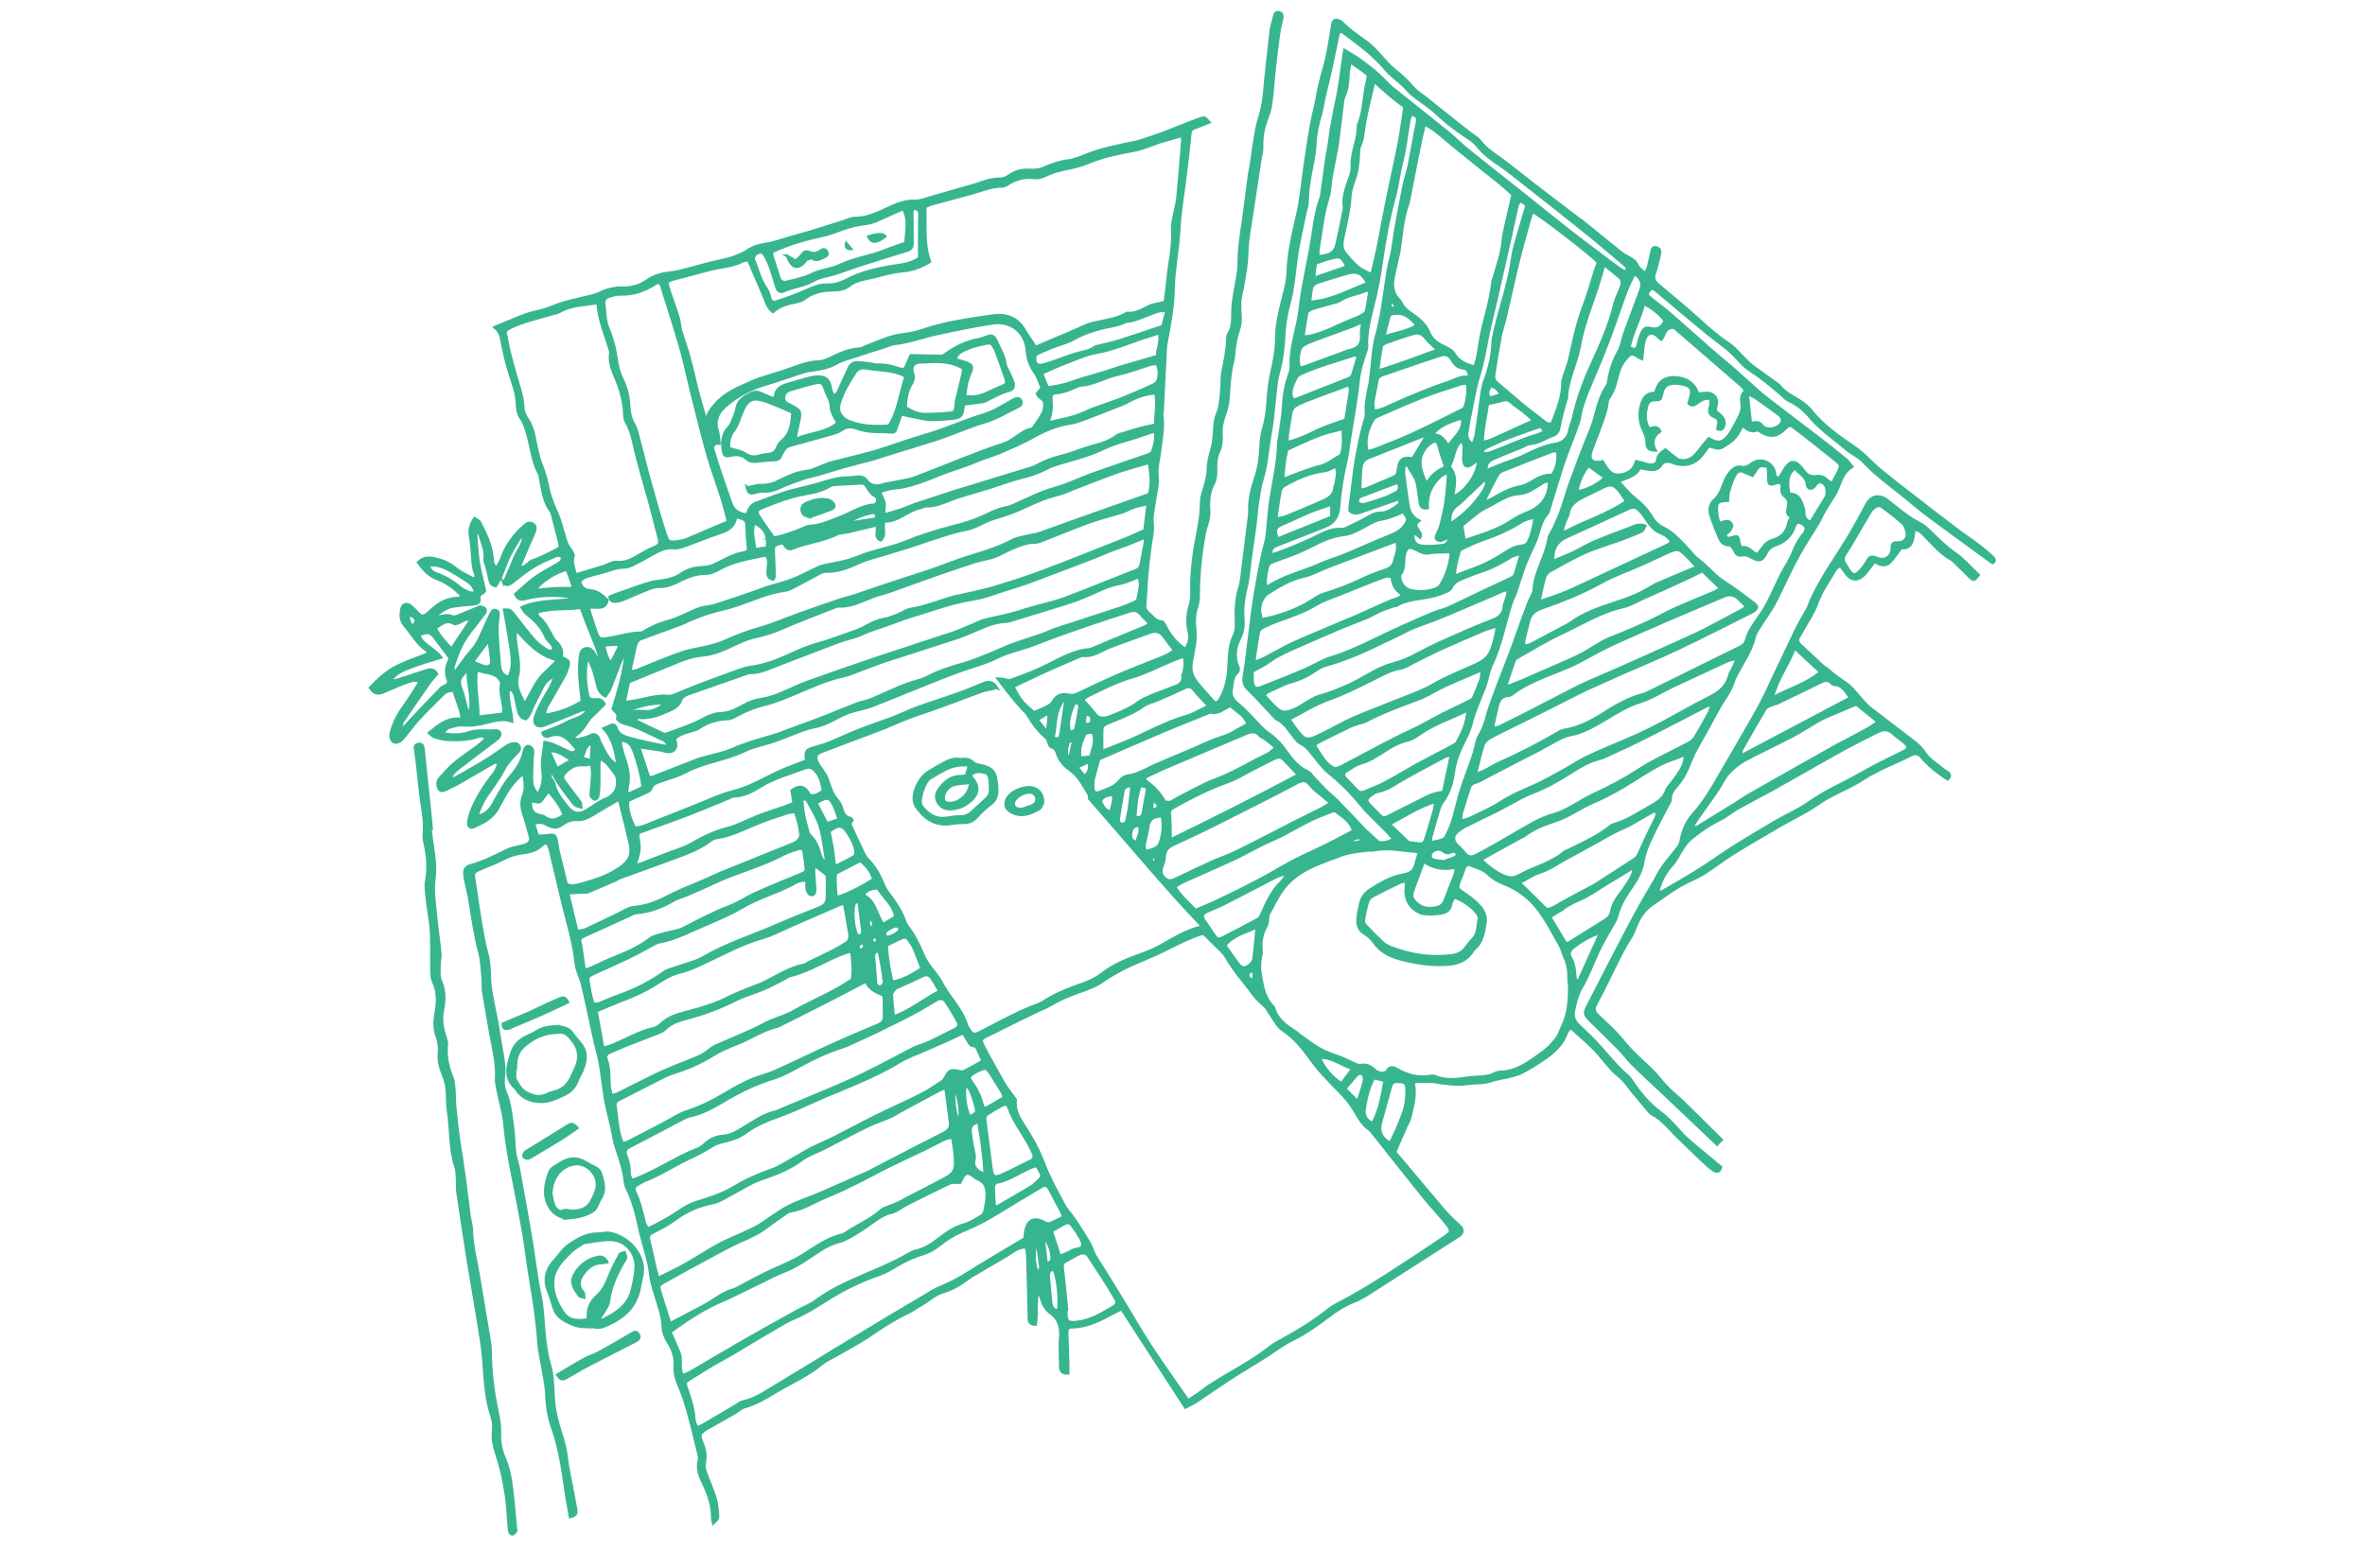 <?xml version="1.0" encoding="UTF-8"?>
<svg id="_レイヤー_2" data-name="レイヤー 2" xmlns="http://www.w3.org/2000/svg" viewBox="0 0 190 126">
  <defs>
    <style>
      .cls-1 {
        fill: none;
      }

      .cls-2 {
        fill: #37b58f;
        stroke: #37b58f;
        stroke-miterlimit: 10;
        stroke-width: .22px;
      }
    </style>
  </defs>
  <g id="_レイヤー_2-2" data-name="レイヤー 2">
    <g>
      <g>
        <path class="cls-2" d="m42.04,62.16c-.71.57-1.16,1.19-1.53,1.87-.18.33-.36.66-.55.99-.42.74-1.15,1.09-1.88,1.43-.27.13-.49-.04-.45-.37.05-.35.15-.7.28-1.02.42-1.01,1-1.93,1.68-2.78.23-.29.41-.61.46-1.06-.18.05-.31.05-.42.11-.93.53-1.84,1.07-2.77,1.6-.35.2-.71.36-1.07.54-.2.1-.42.12-.54-.09-.08-.15-.1-.37-.07-.55.02-.14.14-.28.24-.39.35-.37.68-.77,1.07-1.09.53-.44,1.09-.83,1.66-1.23.33-.23.63-.47.88-.8-.23-.25-.45-.17-.65-.11-.8.26-1.62.27-2.44.23-.35-.02-.7-.11-1.04-.22-.15-.04-.26-.2-.42-.32.79-.64,1.51-1.28,2.63-1.1-.07-.87-.47-1.54-.64-2.28-.42-.06-.68.08-.93.34-.63.65-1.3,1.27-1.91,1.94-.39.42-.72.9-1.09,1.34-.13.15-.25.32-.42.42-.13.08-.35.13-.47.07-.13-.06-.26-.27-.26-.41,0-.28.08-.57.18-.84.36-1.05,1.1-1.87,1.67-2.8.15-.24.3-.48.52-.85-.3-.02-.49-.08-.65-.03-.38.11-.75.27-1.12.41-.41.17-.82.35-1.23.52-.4.17-.74.09-1.02-.36.63-.66,1.31-1.3,2.14-1.72.8-.4,1.67-.68,2.54-1.03-.06-.1-.08-.21-.14-.25-.76-.51-1.18-1.32-1.76-1.99-.35-.4-.35-.86-.26-1.32.08-.42.39-.52.74-.26.21.16.38.37.57.56.29.29.43.3.75.07.05-.04.1-.08.15-.13.63-.63,1.34-1.1,2.27-1.13.11,0,.21-.05.32-.08.01,0,.02-.03.06-.09-.57-.61-1.23-1.1-2.03-1.4-.64-.25-1.08-.73-1.49-1.3.41-.42.88-.41,1.33-.31.58.13,1.13.33,1.62.74.41.35.94.57,1.42.85.04.02.12-.02.22-.03.01-.08.05-.18.03-.25-.27-.61-.24-1.26-.3-1.9-.04-.42-.08-.84-.15-1.26-.08-.49.04-.92.36-1.38.15.11.34.17.41.3.23.43.44.87.63,1.32.24.6.39,1.22.42,1.86,0,.16.1.32.3.5.13-.24.3-.47.39-.72.36-1.06.99-1.92,1.83-2.66.2-.18.38-.31.65-.18.3.14.27.41.19.63-.13.37-.31.73-.47,1.09-.24.57-.49,1.14-.75,1.76.54.1.7-.39,1.05-.51.38-.13.74-.29,1.1-.46.36-.17.71-.36,1.1-.57-.01-.14,0-.29-.04-.44-.18-.71-.36-1.42-.55-2.13-.03-.13-.06-.27-.14-.37-.59-.81-.68-1.77-.86-2.71-.02-.09-.02-.18-.06-.26-.56-1.01-.64-2.17-.96-3.26-.13-.45-.26-.88-.54-1.28-.19-.27-.27-.67-.28-1.01-.01-.98-.4-1.86-.67-2.77-.19-.63-.34-1.29-.48-1.93-.12-.54-.1-1.11-.65-1.56.88-.36,1.67-.71,2.47-1.01.5-.18,1.03-.26,1.54-.42.47-.14.91-.35,1.38-.5.48-.15.98-.25,1.47-.38.53-.14,1.1-.21,1.59-.45.58-.28,1.16-.43,1.79-.41.73.02,1.41-.16,2.01-.59.54-.38,1.14-.55,1.81-.62.55-.05,1.09-.21,1.62-.35.75-.19,1.5-.42,2.25-.58.86-.18,1.69-.4,2.43-.89.43-.28.91-.42,1.43-.49.63-.09,1.24-.33,1.86-.5.58-.16,1.15-.32,1.72-.49.89-.27,1.78-.56,2.67-.84.29-.09.59-.25.89-.25.95,0,1.77-.38,2.6-.77.7-.33,1.4-.64,2.22-.61.47.01.95-.2,1.42-.33.98-.27,1.96-.58,2.94-.84.85-.22,1.64-.64,2.56-.61.3.01.61-.24.9-.41.44-.25.9-.32,1.41-.3.37.02.77,0,1.1-.15.66-.3,1.31-.52,2.03-.61.47-.06.94-.26,1.39-.44,1.29-.52,2.64-.77,3.99-1.05.3-.06.59-.17.89-.27.46-.15.93-.31,1.38-.48.42-.15.82-.33,1.24-.49.56-.22,1.11-.44,1.68-.64.35-.12.36-.1.72.29-.33.13-.62.27-.92.37-.6.21-.58.2-.64.83-.09.95-.2,1.9-.32,2.85-.19,1.57-.47,3.13-.55,4.7-.08,1.54-.41,3.05-.44,4.58-.02,1.51-.31,2.95-.58,4.42-.07.39-.07.79-.09,1.19-.07,1.4-.14,2.8-.21,4.2,0,.13-.06.27-.04.4.15.96-.06,1.9-.17,2.85-.07.68-.28,1.34-.21,2.06.08.73-.16,1.49-.25,2.24-.06.48-.21.98-.15,1.45.09.71-.09,1.37-.18,2.05-.1.75-.19,1.5-.25,2.25-.07.77-.08,1.55-.16,2.32-.03.32.1.54.3.7.32.25.53.65,1.03.67.12,0,.26.27.35.44.35.68.82,1.25,1.44,1.7.03.02.09.02.17.03.25-.42.35-.89.23-1.38-.16-.69-.12-1.36.08-2.04.11-.38.16-.79.14-1.18-.05-1.7.23-3.37.55-5.03.14-.73.23-1.43.23-2.17,0-.49.24-.99.35-1.48.08-.32.18-.65.18-.97,0-.66.15-1.27.34-1.89.12-.37.11-.78.16-1.17.06-.48.03-1.01.21-1.43.35-.79.34-1.6.4-2.42.03-.33,0-.67.06-1,.2-.94.39-1.87.41-2.83,0-.09.01-.19.06-.26.42-.64.32-1.35.35-2.06.04-.79.23-1.58.35-2.36.05-.35.14-.7.14-1.06-.01-1.3.19-2.57.38-3.84.17-1.19.31-2.38.47-3.57.04-.31.13-.61.17-.92.08-.5.12-1.01.21-1.51.11-.65.2-1.32.39-1.95.2-.66.36-1.32.42-2.01.15-1.73.35-3.45.55-5.17.04-.35.18-.69.25-1.04.05-.25.14-.46.43-.37.27.08.24.32.19.56-.1.41-.2.82-.25,1.24-.13.92-.24,1.85-.34,2.78-.1.95-.16,1.91-.29,2.85-.06.43-.23.86-.38,1.27-.25.7-.36,1.41-.33,2.15.01.3-.09.61-.14.92-.24,1.56-.48,3.12-.71,4.68-.13.9-.32,1.8-.34,2.7-.03,1.25-.27,2.46-.52,3.68-.1.49-.07,1.02-.03,1.52.04.46-.02.87-.18,1.3-.15.41-.21.86-.28,1.29-.06.33-.04.67-.12.99-.28,1.04-.31,2.11-.39,3.17-.03.39-.14.78-.27,1.16-.17.51-.32,1.01-.29,1.56.04.53,0,1.05-.24,1.56-.17.37-.21.82-.19,1.23.02.46,0,.89-.22,1.29-.34.66-.39,1.36-.34,2.08.03.43-.04.83-.19,1.24-.16.43-.21.91-.29,1.37-.24,1.4-.35,2.82-.36,4.24,0,.31-.03.63-.13.92-.21.59-.21,1.18-.15,1.78.1.88-.1,1.71-.26,2.56-.1.52-.1.99.25,1.51.4.6.92,1.07,1.36,1.62.28.35.45.31.68-.09.53-.91.66-1.93.69-2.95.03-.75.08-1.45.42-2.13.14-.28.17-.65.16-.97-.04-.98-.02-1.95.28-2.9.16-.52.19-1.09.26-1.64.15-1.15.29-2.29.43-3.44.04-.35.11-.71.1-1.06-.03-.93.2-1.81.49-2.68.29-.85.38-1.73.42-2.62.02-.44.08-.89.21-1.31.25-.84.32-1.7.38-2.57.05-.68.15-1.37.3-2.04.19-.85.36-1.69.36-2.57,0-1.32.36-2.59.68-3.86.12-.47.22-.96.24-1.44.04-1.64.43-3.21.79-4.8.08-.35.15-.69.2-1.04.12-.81.22-1.63.33-2.45.12-.88.25-1.76.39-2.63.08-.5.17-1.01.27-1.51.1-.5.25-.99.33-1.49.15-.92.38-1.82.64-2.72.3-1.04.43-2.13.62-3.21.04-.23.05-.49.32-.5.16,0,.37.11.49.23.59.58,1.25,1.04,1.92,1.52.69.49,1.21,1.23,1.82,1.84.39.39.84.71,1.24,1.09.32.3.6.66.92.96.22.21.49.37.73.56.54.43,1.07.86,1.61,1.29.68.54,1.36,1.07,2.04,1.61.28.22.62.39.82.67.45.58,1.04.96,1.62,1.37.97.71,1.89,1.48,2.85,2.21,1.16.9,2.33,1.78,3.5,2.67.07.05.15.09.22.15,1.05.85,2.09,1.71,3.15,2.55.24.19.53.3.78.47.15.1.34.22.41.38.14.33.38.52.7.79.1-.21.2-.35.24-.51.1-.39.18-.78.27-1.17.05-.22.07-.48.4-.39.3.09.32.32.25.59-.13.47-.21.96-.38,1.42-.16.43-.06.7.28.98,1.14.95,2.29,1.91,3.39,2.91.74.68,1.5,1.31,2.33,1.87.43.29.77.73,1.15,1.1.21.2.4.43.63.6.66.49,1.33.96,2,1.44.12.09.25.19.34.31.29.35.66.57,1.05.8.49.28,1.01.62,1.36,1.05.99,1.24,2.27,2.12,3.55,3,.75.51,1.31,1.2,1.99,1.76.83.69,1.69,1.36,2.55,2.02,1.19.93,2.39,1.85,3.59,2.76.62.47,1.27.9,1.89,1.37.35.27.69.56,1.01.86.19.17.26.37.02.5-1.83-1.34-3.65-2.65-5.44-3.99-.76-.57-1.47-1.22-2.23-1.81-.95-.74-1.89-1.47-2.72-2.35-.37-.4-.92-.62-1.34-.98-.99-.85-2.09-1.57-2.94-2.59-.46-.55-1.04-1.03-1.72-1.34-.21-.1-.39-.3-.57-.46-.8-.7-1.62-1.38-2.52-1.96-.55-.35-.97-.91-1.45-1.37-.18-.17-.36-.33-.55-.48-.61-.48-1.23-.94-1.83-1.44-1.25-1.03-2.48-2.08-3.73-3.12-.1-.08-.22-.14-.32-.2-.45.42-.47.51-.08.83.49.41,1.02.78,1.5,1.2,1.14.99,2.26,2,3.39,2.99.5.44,1.02.85,1.53,1.29.42.36.82.74,1.24,1.11.53.47,1.04.96,1.6,1.39,1.38,1.08,2.78,2.12,4.17,3.19.76.58,1.5,1.17,2.24,1.78.18.15.3.36.48.58-.77.46-.91,1.26-1.22,1.92-.29.61-.71,1.11-1.02,1.69-.17.31-.31.64-.49.94-.23.4-.49.79-.74,1.19-.28.45-.56.9-.81,1.36-.3.54-.58,1.1-.85,1.65-.38.78-.73,1.57-1.14,2.33-.31.56-.7,1.08-1.04,1.62-.2.32-.44.63-.52.98-.26,1.09-.89,1.98-1.4,2.94-.09.17-.19.35-.25.54-.17.53-.42,1.01-.74,1.48-.43.62-.76,1.31-1.13,1.97-.45.81-.9,1.62-1.35,2.44-.08.15-.14.33-.21.49-.31.76-.62,1.52-1.2,2.14-.27.29-.48.63-.48,1.07,0,.2-.18.39-.27.59-.45.89-.94,1.76-1.35,2.67-.26.56-.48,1.16-.58,1.77-.15.87-.61,1.58-1.09,2.26-.46.65-.8,1.32-1.01,2.08-.13.46-.44.86-.67,1.29-.26.49-.55.96-.78,1.46-.47,1-.85,2.06-1.41,3.01-.34.58-.46,1.19-.6,1.81-.1.45.02.83.35,1.15.62.6,1.26,1.19,1.83,1.84.69.78,1.35,1.59,2.14,2.27.13.11.25.26.34.41.63.95,1.37,1.84,2.27,2.5.94.69,1.55,1.64,2.42,2.37.7.59,1.4,1.17,2.1,1.75.12.1.24.2.36.3-.09.39-.33.43-.59.25-.28-.18-.53-.41-.77-.64-.77-.73-1.54-1.47-2.3-2.22-.58-.58-1.08-1.24-1.83-1.62-.12-.06-.22-.16-.3-.26-.44-.52-.88-1.06-1.32-1.58-.33-.39-.6-.85-.99-1.16-.88-.68-1.44-1.63-2.22-2.38-.55-.54-1.14-1.04-1.73-1.58-.15.16-.28.24-.32.35-.39,1.18-1.33,1.85-2.31,2.48-.43.28-.87.54-1.32.77-.29.15-.62.23-.94.31-.43.11-.87.16-1.29.29-.43.14-.84.23-1.3.23-.51,0-1.02.12-1.52.12-.48,0-.96-.07-1.44-.12-.2-.02-.39-.09-.59-.1-.5-.01-1.01,0-1.53,0-.02.06-.08.12-.07.17.2.98-.1,1.9-.32,2.82-.04.15-.13.28-.2.42-.32.73-.64,1.46-.98,2.24,1.1,1.3,2.17,2.58,3.24,3.85.33.39.65.79,1,1.16.3.32.62.62.95.91.3.26.29.6-.04.81-2.38,1.52-4.75,3.05-7.13,4.57-.37.24-.76.48-1.17.65-.82.32-1.55.77-2.24,1.3-.92.7-1.86,1.36-2.91,1.87-.77.38-1.46.93-2.19,1.39-.88.56-1.78,1.08-2.66,1.65-.93.6-1.84,1.25-2.76,1.86-.29.19-.61.33-.93.5-1.73-2.67-3.41-5.27-5.12-7.9-.35.17-.69.32-1.01.5-.94.52-1.91.94-3.02.96-.29,0-.36.19-.35.45.03.86.06,1.73.08,2.59,0,.21,0,.43,0,.66-.46.03-.61-.18-.62-.51-.02-.58-.02-1.16-.03-1.74,0-.16,0-.31.02-.47.08-.83-.02-1.57-.78-2.12-.39-.28-.64-.73-.76-1.23-.04-.14-.14-.26-.28-.39-.17.84-.01,1.69-.17,2.54-.36,0-.52-.15-.52-.48,0-.36-.01-.71-.02-1.07-.04-1.33-.07-2.67-.11-4,0-.22-.06-.43-.09-.65-.69-.06-1.1.4-1.59.68-.85.48-1.68.99-2.52,1.48-.13.08-.28.14-.4.24-.66.5-1.35.95-2.15,1.18-.69.19-1.18.71-1.78,1.04-.31.17-.59.4-.91.55-1.09.52-2.1,1.14-3.09,1.83-.98.68-2.06,1.23-3.1,1.83-.27.16-.57.27-.8.47-1.17.99-2.57,1.59-3.86,2.36-.78.47-1.56.94-2.45,1.18-.29.08-.52.33-.79.48-.65.38-1.32.75-1.97,1.12-.1.05-.2.1-.29.16-.56.39-.59.45-.34,1.09.22.55.32,1.09.19,1.69-.06.26.05.57.14.83.22.63.51,1.23.71,1.87.14.44.18.91.22,1.38.03.34-.01.38-.36.7-.03-.17-.08-.31-.08-.44,0-.96-.29-1.84-.7-2.69-.29-.6-.56-1.21-.37-1.92.06-.24-.03-.53-.1-.78-.27-1.1-.53-2.2-.84-3.29-.19-.68-.43-1.36-.71-2.01-.21-.49-.32-.97-.29-1.49.05-.72-.17-1.34-.56-1.95-.22-.34-.39-.78-.4-1.18-.02-.82-.3-1.57-.53-2.33-.18-.59-.39-1.19-.46-1.8-.14-1.32-.63-2.55-.9-3.83-.23-1.09-.5-2.17-1-3.17-.1-.2-.15-.42-.17-.64-.1-.94-.42-1.81-.71-2.69-.16-.48-.22-1-.33-1.5-.16-.69-.34-1.38-.48-2.08-.11-.52-.16-1.05-.24-1.57-.09-.57-.15-1.15-.26-1.71-.14-.7-.34-1.38-.49-2.08-.3-1.37-.58-2.74-.9-4.1-.14-.58-.46-1.13-.52-1.71-.17-1.69-.68-3.3-1.08-4.94-.31-1.27-.61-2.55-.91-3.82-.04-.17-.07-.35-.13-.52-.16-.49-.3-.51-.68-.17-.4.36-.93.49-1.44.55-.61.08-1.16.26-1.7.55-.43.23-.89.39-1.34.58-.22.1-.45.2-.67.3-.25.11-.29.28-.25.54.19,1.18.34,2.37.54,3.55.15.88.29,1.76.53,2.61.22.77.17,1.54.23,2.31.05.64.19,1.27.31,1.9.07.41.18.82.25,1.24.15.88.28,1.76.44,2.63.11.62.18,1.22.09,1.85-.05.38,0,.82.15,1.17.4.9.45,1.86.59,2.8.1.68.09,1.38.17,2.06.05.42.21.82.29,1.23.35,1.92.7,3.83,1.02,5.76.25,1.49.4,2.99.72,4.47.3,1.42.23,2.88.49,4.3.07.35.09.71.21,1.05.31.92.32,1.88.37,2.84.03.55.11,1.1.24,1.64.19.8.48,1.58.67,2.37.12.47.14.96.22,1.44.1.59.23,1.18.34,1.77.11.59.24,1.18.33,1.77.06.44,0,.49-.46.63-.11-.63-.24-1.26-.33-1.89-.26-1.78-.49-3.56-1.1-5.27-.31-.88-.45-1.8-.48-2.75-.03-.7-.2-1.4-.31-2.1-.11-.66-.28-1.31-.32-1.97-.11-1.8-.4-3.58-.7-5.36-.19-1.14-.31-2.29-.51-3.43-.24-1.4-.52-2.8-.79-4.19-.3-1.53-.6-3.05-.73-4.61-.08-.9-.36-1.78-.54-2.68-.07-.35-.15-.7-.13-1.05.05-.72-.06-1.41-.19-2.12-.31-1.59-.58-3.2-.85-4.8-.06-.35,0-.71-.04-1.07-.07-.68-.09-1.38-.26-2.04-.37-1.4-.57-2.83-.8-4.26-.08-.48-.21-.95-.31-1.43-.05-.24-.09-.48-.1-.72-.02-.3.13-.5.43-.59,1.08-.29,2.07-.8,3.06-1.29.25-.12.54-.16.82-.23.21-.06.44-.09.64-.18.27-.12.41-.33.32-.65-.17-.58-.31-1.16-.51-1.73-.19-.55-.23-1.07-.02-1.62.22-.55.09-1.12,0-1.78Zm54.67,12.84c-.6.16-1.25.44-1.89.75-.94.45-1.87.94-2.83,1.33-1.23.49-2.39,1.06-3.48,1.82-.43.3-.94.5-1.44.68-.88.31-1.75.63-2.56,1.12-.45.27-.96.45-1.44.69-1.28.62-2.56,1.25-3.83,1.89-.44.22-.48.3-.25.74.48.95,1.02,1.87,1.53,2.8.12.21.25.42.39.62.21.3.43.58.68.93-.08.63.14,1.26.53,1.85.7,1.06,1.32,2.16,1.77,3.36.19.52.44,1.02.68,1.52.23.48.5.94.75,1.41.13.23.23.49.4.69.69.85,1.26,1.77,1.81,2.71.2.34.27.72.48,1.05.82,1.29,1.62,2.6,2.42,3.91.64,1.04,1.24,2.11,1.9,3.13.76,1.17,1.57,2.31,2.37,3.47.23.34.47.68.75,1.07.29-.19.55-.35.8-.52.31-.22.6-.47.91-.67,1.68-1.09,3.49-1.96,5.05-3.23.1-.08.23-.14.34-.21,1.47-.8,2.9-1.64,4.21-2.69.46-.37,1.04-.6,1.56-.9.65-.38,1.31-.74,1.95-1.14.63-.38,1.24-.78,1.86-1.18,1.3-.85,2.61-1.7,3.89-2.58.62-.43.63-.51.16-1.1-.56-.71-1.2-1.37-1.78-2.08-1.37-1.7-2.71-3.41-4.07-5.12-.11-.14-.22-.29-.36-.39-.56-.38-.84-.96-1.17-1.51-.25-.41-.54-.81-.87-1.16-.88-.94-1.82-1.81-2.58-2.87-.66-.91-1.36-1.8-2.34-2.45-.36-.24-.58-.71-.85-1.08-.17-.23-.29-.5-.47-.71-.27-.31-.63-.55-.88-.88-.77-1.05-1.66-2.02-2.31-3.17-.13-.23-.33-.42-.52-.61-.39-.39-.78-.77-1.28-1.26Zm-16.63-19.74c-.2.06-.34.1-.48.13-.24.05-.48.08-.71.16-1.08.39-2.16.81-3.25,1.21-1.16.43-2.36.77-3.5,1.28-1.32.59-2.69,1.05-4.03,1.57-.68.26-1.37.53-2.05.78-.51.19-.63.44-.38.91.11.22.27.41.4.61.14.22.31.44.39.69.21.63.4,1.26.87,1.77.17.19.25.47.33.72.11.33.26.61.66.66.05,0,.09.09.14.15-.08.14-.15.27-.18.31.36.79.69,1.52,1.03,2.23.1.22.22.45.39.62.57.56.93,1.24,1.24,1.96.09.2.17.41.3.59.59.78,1.17,1.57,1.48,2.52.04.12.12.24.2.35.54.69.9,1.46,1.24,2.26.11.26.26.52.42.75.34.49.77.93,1.04,1.46.62,1.2,1.67,2.14,2.05,3.48.02.06.07.11.1.17.33.58.46.61,1.04.31,1.5-.78,2.98-1.6,4.57-2.19.15-.05.29-.12.42-.2.88-.58,1.84-.98,2.83-1.33.67-.23,1.33-.49,1.9-.94.85-.66,1.83-1.09,2.84-1.45.57-.2,1.13-.41,1.66-.69,1.11-.59,2.15-1.33,3.56-1.65-3.21-3.37-6.07-6.86-9.1-10.3,0-.04.04-.2-.02-.3-.42-.68-.76-1.42-1.42-1.91-.45-.33-.87-.69-1.07-1.25-.1-.29-.19-.6-.57-.69-.07-.02-.11-.17-.16-.27-.07-.16-.1-.36-.22-.46-.63-.52-1.09-1.17-1.5-1.86-.1-.17-.27-.29-.4-.44-.25-.28-.5-.56-.74-.85-.32-.39-.63-.8-.94-1.2-.07-.09-.14-.19-.28-.38.24.02.36.02.47.04.17.03.36.14.5.09.83-.3,1.67-.61,2.47-.98,1.27-.58,2.44-1.39,3.89-1.51.09,0,.17-.04.25-.08,1.44-.59,2.87-1.19,4.31-1.79.09-.04.17-.12.29-.21-.27-.28-.53-.52-.76-.79-.27-.3-.58-.29-.91-.18-1.16.38-2.32.76-3.47,1.15-.92.31-1.84.64-2.76.98-.58.21-1.15.46-1.74.66-.65.22-1.32.39-1.97.63-.5.18-.96.46-1.46.64-.79.29-1.61.52-2.4.81-1,.37-1.99.77-2.97,1.17-1.3.52-2.59,1.05-3.89,1.56-.39.15-.81.22-1.21.34-.3.08-.6.16-.88.28-.83.36-1.59.9-2.51,1.06-.37.07-.73.19-1.09.32-.73.27-1.44.57-2.17.83-.78.27-1.61.4-2.34.76-1.53.75-3.26.9-4.76,1.71-.64.34-1.36.52-2.05.77-.32.11-.63.21-.73.6-.02.09-.14.17-.24.21-.53.25-1.07.48-1.6.73-.07.78.19,1.47.55,2.18.24-.04.47-.04.67-.12,1.43-.56,2.85-1.14,4.27-1.7.97-.38,1.92-.85,2.93-1.1,1.1-.28,2.07-.79,3.06-1.29.39-.2.8-.39,1.2-.55.55-.23,1.11-.43,1.64-.63-.08-.81-.03-.87.69-1.08.4-.12.81-.23,1.2-.39.76-.31,1.5-.67,2.26-.97.93-.37,1.88-.68,2.82-1.03.62-.24,1.22-.54,1.84-.77,1.09-.4,2.19-.74,3.28-1.13.71-.25,1.41-.54,2.11-.83.4-.16.77-.22,1.11.32Zm13.51-30.99c.08-.69.17-1.28.23-1.88.12-1.33.46-2.63.36-3.98-.02-.32.06-.66.12-.99.09-.5.25-1,.3-1.5.15-1.52.27-3.05.39-4.57.01-.16-.03-.32-.04-.44-.65.19-1.21.34-1.77.51-.3.09-.58.22-.88.32-.36.12-.71.26-1.08.33-1.22.23-2.44.46-3.61.93-.49.2-1,.38-1.52.48-.75.15-1.47.31-2.16.65-.27.13-.61.2-.9.16-.68-.09-1.28.07-1.86.38-.21.12-.44.31-.66.3-.89-.01-1.68.37-2.52.59-1.05.28-2.1.56-3.15.85-.2.06-.4.16-.51.21,0,.69-.01,1.29,0,1.88.02.84.05,1.67.37,2.52-.65.42-1.41.7-2.15.76-1.08.09-2.08.46-3.12.66-.41.08-.84.23-1.16.48-.43.34-.88.4-1.37.4-.85,0-1.62.18-2.31.71-.18.14-.44.21-.68.25-.66.13-1.29.31-1.82.78-.47-.38-.58-.91-.78-1.39-.39-.91-.78-1.82-1.17-2.72,0-.02-.04-.02-.09-.05-.1.02-.24.03-.36.08-.68.36-1.44.45-2.18.58-.24.04-.47.1-.71.17-.92.24-1.84.48-2.76.73-.14.04-.27.12-.46.21.08.28.13.53.22.78.23.7.49,1.38.7,2.08.1.34.11.7.2,1.04.21.7.47,1.38.66,2.09.26.94.46,1.89.7,2.83.21.79.45,1.56.68,2.35.09-.61.42-1.02.8-1.44.78-.85,1.82-1.27,2.83-1.71.83-.36,1.72-.59,2.59-.87.93-.3,1.82-.73,2.82-.76.28,0,.57-.12.83-.24.8-.39,1.6-.76,2.52-.8.1,0,.2-.09.31-.13,1.04-.39,2.03-.9,3.16-1.02.53-.06,1.06-.18,1.56-.35,1.82-.63,3.72-.87,5.61-1.15.99-.15,1.9.13,2.48,1.07.28.47.6.92.95,1.45,1.09-.47,2.19-.93,3.29-1.4.37-.16.72-.35,1.1-.46.95-.28,1.98-.32,2.87-.83.04-.02.09-.05.13-.04.64.06,1.15-.26,1.68-.53.27-.14.59-.17.89-.25.15-.04.29-.07.43-.11Zm20.42,44.28c-.1-.05-.18-.11-.26-.12-1.13-.07-2.24-.35-3.38-.11-.17.04-.36,0-.53.02-.5.06-1.01.11-1.5.22-.39.08-.76.24-1.13.38-1.55.56-3.08,1.12-4.14,2.53-.46.62-.75,1.3-1.13,1.95-.07.12-.06.3-.09.45-.03.17-.02.38-.1.52-.38.64-.49,1.32-.41,2.05.02.17-.03.35-.07.53-.14.74,0,1.46.15,2.18.15.68.41,1.32.92,1.82.25.97,1.01,1.47,1.78,1.97.11.07.2.18.31.25.56.39,1.1.83,1.7,1.15.58.31,1.23.49,1.85.75.31.13.6.29.9.42.12.05.26.12.38.1.49-.11.85.06,1.2.4.28.27.83.3.97.06.26-.46.59-.26.85-.11.84.46,1.71.7,2.68.51.09-.02.19-.03.26,0,.9.4,1.8.28,2.74.14.74-.1,1.51,0,2.21-.38.1-.05.21-.08.32-.08,1.36-.02,2.37-.81,3.4-1.55.43-.31.81-.7,1.13-1.11.24-.31.35-.71.52-1.07.44-.9.52-1.87.54-2.85.01-.4-.07-.8-.06-1.2,0-.5-.09-.97-.31-1.42-.15-.31-.21-.67-.38-.97-.57-1-1.1-2.04-1.8-2.95-.7-.91-1.65-1.6-2.75-2.03-.43-.17-.86-.41-1.18-.73-.41-.41-.92-.52-1.4-.73-.28-.12-.47,0-.57.28-.13.38-.26.76-.42,1.12-.14.3-.08.49.19.68.38.27.77.53,1.12.84.49.44.92.99.81,1.67-.12.77-.23,1.59-.9,2.15-.1.08-.16.21-.24.32-.43.57-1.01.82-1.72.89-1.28.13-2.54-.06-3.76-.36-.88-.21-1.73-.56-2.3-1.37-.2-.29-.47-.55-.77-.73-.48-.28-.6-.71-.57-1.19.03-.39.14-.78.21-1.17.09-.49.36-.88.75-1.14.84-.54,1.73-1.07,2.71-1.23.63-.1.88-.37,1.01-.91.07-.28.16-.55.25-.84Zm-67.75-22.37c.8-.24,1.54-.46,2.27-.69.34-.1.68-.35,1-.32.7.08,1.24-.21,1.79-.54.42-.25.85-.49,1.3-.67.35-.14.42-.35.33-.68-.26-.96-.5-1.93-.76-2.9-.39-1.43-.83-2.85-1.17-4.29-.18-.74-.3-1.48-.7-2.14-.1-.16-.14-.38-.15-.57-.03-1.04-.28-2.03-.69-2.97-.28-.66-.56-1.3-.44-2.05.02-.1-.03-.22-.06-.32-.36-1.18-.85-2.33-.95-3.59,0-.02-.03-.03-.04-.05-.04-.01-.08-.05-.12-.04-.98.16-2,.16-2.9.68-.19.11-.42.13-.63.2-1.14.35-2.32.58-3.41,1.13-.27.13-.37.26-.29.56.1.39.15.79.24,1.17.17.66.34,1.33.53,1.99.26.89.59,1.77.63,2.72.01.27.13.57.29.8.3.43.47.9.58,1.4.16.76.28,1.54.56,2.26.26.67.46,1.33.59,2.04.07.37.2.72.33,1.07.17.45.39.89.55,1.34.21.63.37,1.28.58,1.91.08.24.28.43.4.66.07.13.18.3.15.4-.17.49.03.91.17,1.48Zm72.36,16.03c.31-.14.55-.23.78-.35.3-.15.58-.34.88-.48,1.69-.75,3.33-1.59,4.92-2.52.17-.1.37-.18.56-.21,1.08-.18,2.02-.67,2.93-1.24,1.04-.65,2.08-1.3,3.28-1.6.19-.05.38-.14.55-.23,1.5-.73,2.99-1.47,4.48-2.21.9-.44,1.8-.88,2.69-1.32.29-.14.54-.32.62-.66.17-.69.6-1.23.99-1.8.27-.38.52-.78.73-1.19.37-.73.7-1.49,1.07-2.22.29-.57.67-1.11.91-1.7.24-.58.5-1.13.92-1.61.11-.13.2-.4.13-.52-.09-.17-.32-.33-.51-.36-.25-.04-.34.19-.42.42-.24.66-.74,1.12-1.38,1.35-.39.14-.65.29-.84.66-.34.67-.56.71-1.22.36-.17-.09-.37-.2-.54-.18-.6.05-.59.07-.87-.48-.07-.14-.24-.32-.36-.32-.44,0-.66-.25-.8-.59-.25-.59-.49-1.19-.69-1.8-.14-.43-.06-.91.26-1.19.53-.45.67-1.07.92-1.65.13-.3.32-.59.56-.81.16-.15.46-.29.65-.24.42.12.66-.08.96-.29.7-.48,1.7-.04,1.8.79.04.35.19.4.39.36.23-.37.38-.69.6-.95.33-.39.67-.36,1.02.01.12.13.24.26.34.41.24.33.53.5.97.43.34-.06.66.06.91.31.09.09.21.14.37.25.19-.35.38-.65.52-.96.21-.46.2-.53-.2-.86-1.07-.87-2.15-1.72-3.24-2.56-.48-.37-.49-.34-.94.08-.57.53-1.07.6-1.75.23-.14-.07-.31-.23-.4-.2-.47.18-.81-.05-1.18-.37-.13.24-.23.43-.34.61-.3.53-.79.84-1.29,1.13-.33.19-.65,0-.97-.06-.04,0-.09.02-.16.03-.12.16-.25.34-.38.52-.59.83-1.41,1.1-2.39.78-.08-.03-.16-.08-.25-.09-.29-.05-.56-.07-.76.25-.21.33-.56.42-.94.36-.24-.03-.48-.08-.78-.13-.3.66-1,.77-1.71,1.08.46.49.8.94,1.22,1.28.59.46,1.11.97,1.47,1.6.24.41.55.68.96.88.68.32,1.17.88,1.68,1.39.37.38.68.84,1.1,1.15.75.56,1.31,1.31,2.11,1.81.79.49,1.52,1.08,2.27,1.63.13.1.31.24.31.36,0,.13-.17.3-.31.37-2,1.01-4,2.03-6.03,2.99-1.44.69-2.92,1.29-4.39,1.94-.87.39-1.75.78-2.62,1.17-.36.16-.73.34-1.08.52-1.27.64-2.54,1.29-3.81,1.92-1.05.53-2.12,1.03-3.16,1.58-.23.12-.49.36-.57.59-.23.71-.38,1.44-.61,2.32Zm-71.33-13.32c.23.72.42,1.38.66,2.02.16.44.28.47.77.4.92-.12,1.8-.45,2.74-.45.17,0,.35-.16.52-.25.32-.15.63-.33.96-.45.48-.18.98-.29,1.45-.48.6-.24,1.16-.55,1.76-.77.41-.15.87-.15,1.29-.28,1.12-.35,2.23-.74,3.34-1.12.25-.09.49-.2.75-.28.72-.23,1.46-.4,2.16-.67.7-.27,1.36-.65,2.04-.96.23-.11.5-.15.75-.21.56-.13,1.13-.21,1.68-.37.55-.16,1.08-.41,1.63-.58.95-.3,1.95-.49,2.87-.86,1.28-.52,2.58-.94,3.92-1.28.77-.19,1.55-.43,2.28-.75.65-.28,1.25-.64,1.97-.76.41-.07.79-.3,1.17-.46.61-.26,1.21-.56,1.83-.8.58-.22,1.19-.36,1.77-.58.71-.26,1.39-.58,2.1-.84,1.53-.54,3.06-1.06,4.59-1.59.11-.04.26-.14.29-.24.17-.5.34-1,.19-1.64-.47.16-.9.31-1.34.46-.9.3-1.85.51-2.69.92-1.17.57-2.42.88-3.65,1.24-.3.09-.6.19-.87.33-.59.3-1.19.55-1.85.71-.97.23-1.91.59-2.86.89-.3.09-.6.18-.89.27-.72.22-1.45.41-2.16.68-.67.26-1.31.56-2.05.53-.14,0-.29.1-.44.13-1.05.21-1.81,1.14-2.93,1.09-.2.51.19,1.08-.28,1.52-.62-.26-.1-.88-.37-1.2-.76.18-1.5.37-2.25.54-.3.07-.64.05-.9.18-1.13.56-2.4.66-3.55,1.13-.26.11-.47.04-.63-.22-.05-.09-.14-.15-.2-.21-.73.19-.73.19-.7.89.03.6.05,1.2.06,1.8,0,.08-.07.15-.11.24-.44-.09-.44-.38-.43-.71.01-.4.19-.84-.14-1.23-1.31.27-2.63.46-3.81,1.14-.32.18-.71.35-1.07.34-.73-.01-1.34.23-1.97.54-.56.27-1.11.54-1.77.51-.34-.01-.69.14-1.02.27-.64.25-1.26.54-1.9.8-.16.07-.34.1-.52.12-.24.03-.43-.05-.5-.36.12-.05.23-.12.35-.16.8-.28,1.59-.58,2.39-.84.38-.12.77-.24,1.16-.28.65-.07,1.29-.2,1.83-.57.56-.39,1.15-.52,1.82-.54.34,0,.69-.13,1.01-.28.72-.35,1.4-.78,2.21-.9.14-.02.28-.12.37-.17-.04-.57-.11-1.1-.12-1.63,0-.82,0-.85-.88-1.07-.09.72-.57,1.06-1.23,1.27-.97.32-1.91.71-2.87,1.06-.29.1-.61.2-.9.17-.52-.05-.97.11-1.4.34-.53.28-1.04.6-1.58.86-.31.16-.65.35-.98.35-.44,0-.83.1-1.23.25-.31.11-.64.18-.96.27-.34.1-.69.17-1.02.31-.15.07-.37.28-.35.4.03.18.2.39.36.5.15.11.38.13.57.15.55.07.9.43,1.27.76-.21.9-.94.45-1.54.62Zm36.42-17.71c-.19-.41-.32-.88-.58-1.25-.4-.55-.58-1.13-.63-1.79-.11-1.41-1.26-2.38-2.72-2.17-1.49.22-2.97.53-4.44.85-1.19.26-2.35.7-3.57.82-.17.02-.33.12-.5.17-.93.3-1.85.59-2.78.9-.42.14-.87.24-1.24.46-.58.33-1.19.48-1.83.56-.33.04-.66.1-.97.2-.95.3-1.89.65-2.85.93-1.23.36-2.35.92-3.31,1.77-.61.53-.92,1.18-.64,2.02.09.29.09.6.14.98-.57-.02-.58.29-.45.67.15.44.27.89.42,1.33.32.95.65,1.89.98,2.83.21.6.66.84,1.28.9.13-.41.27-.77.7-.93.82-.29,1.62-.62,2.44-.88.72-.22,1.46-.36,2.18-.56.62-.16,1.23-.38,1.85-.51.47-.1.97-.07,1.45-.14.35-.05.72-.06.93.22.44.59.97.52,1.55.33.13-.04.26-.04.39-.07.69-.15,1.42-.22,2.07-.47,2.37-.89,4.69-1.91,7.09-2.7.08-.03.16-.07.24-.1.68-.29,1.17-.93,1.93-1.07.08-.01.16-.09.21-.16.26-.39.55-.76.75-1.18.12-.25.14-.57.09-.84-.03-.17-.29-.29-.43-.44-.06-.06-.09-.15-.14-.24.12-.15.23-.28.38-.45Zm30.73-21.19c-.17.75-.32,1.39-.45,2.04-.28,1.37-.54,2.74-.81,4.11-.02.09-.04.17-.07.26-.44,1.2-.5,2.48-.69,3.73-.07.41-.19.81-.27,1.22-.2.96-.58,1.94.29,2.79.06.06.1.15.14.23.18.34.44.58.77.8.6.41,1.17.85,1.47,1.59.19.46.6.8,1.08,1.03.33.16.75.33.91.62.37.64.95.86,1.66,1.08.08-.28.18-.54.23-.81.15-.81.24-1.63.44-2.43.3-1.18.64-2.36.77-3.58.01-.13.08-.25.11-.38.28-.98.64-1.94.72-2.97.03-.4.13-.79.22-1.18.18-.82.37-1.64.57-2.51-.36-.31-.73-.66-1.13-.98-1.11-.89-2.23-1.77-3.33-2.67-.59-.47-1.15-.98-1.75-1.45-.25-.2-.54-.34-.88-.55Zm-29.01,87.83c-.05-.17-.07-.25-.11-.33-.25-.49-.51-.98-.77-1.47-.09-.18-.18-.36-.29-.53-.14-.22-.32-.29-.56-.14-.61.37-1.22.72-1.83,1.09-.88.53-1.73,1.08-2.63,1.58-.64.36-1.31.65-1.98.94-.66.28-1.25.66-1.81,1.11-.37.3-.82.55-1.27.69-.73.22-1.41.52-2.06.91-.47.28-.96.58-1.48.76-1.39.48-2.72,1.11-3.96,1.88-.98.61-1.94,1.25-3.02,1.69-.35.14-.67.34-1,.53-.71.41-1.41.83-2.12,1.25-.63.38-1.25.76-1.89,1.13-.46.27-.94.51-1.39.78-.61.36-1.2.75-1.81,1.12-.41.25-.45.28-.29.73.28.82.56,1.64.61,2.51.01.21.12.41.2.66.19-.07.32-.09.43-.16.92-.54,1.84-1.08,2.76-1.62.17-.1.34-.25.52-.29.85-.16,1.56-.63,2.28-1.07,1.21-.74,2.43-1.47,3.65-2.21.51-.31,1.02-.63,1.53-.94.93-.56,1.86-1.12,2.79-1.69.74-.45,1.48-.9,2.23-1.34.7-.42,1.41-.84,2.11-1.25.36-.21.71-.46,1.1-.62.72-.31,1.41-.62,2.08-1.04,1.59-1.01,3.22-1.95,4.88-2.95.01-.14.02-.34.05-.54.17-.97.7-1.21,1.56-.74.12.07.31.11.42.06.36-.14.71-.34,1.06-.51Zm-26.92-55.87c-.18-.66-.33-1.31-.53-1.94-.36-1.14-.79-2.27-1.12-3.42-.47-1.67-.88-3.35-1.3-5.03-.26-1.03-.48-2.07-.75-3.1-.23-.88-.51-1.75-.77-2.62-.3-.97-.61-1.95-.92-2.92-.03-.09-.13-.16-.2-.25-.13.07-.23.11-.33.17-.84.54-1.74.85-2.77.81-.34-.01-.7.11-1.03.23-.13.05-.28.27-.27.39.09.7.06,1.41.33,2.09.27.67.5,1.39.61,2.1.1.69.21,1.35.52,1.98.3.62.49,1.27.54,1.98.04.54.07,1.1.37,1.6.17.28.26.61.35.93.34,1.26.64,2.53.99,3.78.37,1.35.75,2.7,1.18,4.03.27.84.32.87,1.2.72.2-.03.4-.07.58-.15,1.06-.45,2.12-.9,3.31-1.41Zm-7.87,12.01c.25-.04.38-.03.5-.08.72-.29,1.44-.6,2.16-.88.75-.28,1.49-.61,2.26-.77.92-.18,1.83-.34,2.69-.72.87-.39,1.75-.74,2.68-1,1.09-.3,2.13-.76,3.19-1.14,1.09-.39,2.17-.77,3.26-1.14.44-.15.89-.24,1.33-.39.84-.28,1.68-.58,2.52-.86,1.2-.4,2.41-.77,3.61-1.18.76-.26,1.5-.56,2.25-.82,1.43-.48,2.9-.84,4.24-1.56.34-.18.76-.24,1.15-.34.34-.09.71-.11,1.04-.23.99-.34,1.96-.71,2.95-1.06,1.94-.69,3.89-1.37,5.85-2.07.25-.83.12-1.66,0-2.54-.8.24-1.58.44-2.35.7-.86.29-1.7.63-2.55.95-.43.16-.86.33-1.29.5-.22.09-.44.2-.67.28-.57.18-1.16.31-1.72.53-.76.3-1.49.67-2.25.98-.55.22-1.12.4-1.69.57-.76.23-1.4.72-2.21.87-.95.17-1.87.51-2.8.8-.47.14-.92.33-1.38.47-.84.27-1.69.52-2.54.78-.57.18-1.16.31-1.71.55-.88.39-1.73.79-2.72.76-.17,0-.36.03-.51.11-.61.31-1.2.66-1.81.97-.35.18-.72.41-1.1.46-1.32.17-2.51.74-3.75,1.16-.73.25-1.5.4-2.24.62-.49.15-.96.33-1.43.52-.31.12-.6.29-.91.41-1.1.41-2.2.79-3.29,1.21-.14.05-.26.28-.31.45-.13.47-.21.95-.32,1.43-.04.19-.09.38-.16.68Zm26.48,41.07c-.34.02-.62-.04-.82.06-1.15.54-2.28,1.11-3.41,1.68-.44.22-.83.57-1.29.68-.55.13-.97.41-1.41.72-.43.31-.87.62-1.33.9-.46.27-.92.58-1.42.71-.58.15-1.07.39-1.56.71-.95.61-1.85,1.3-2.93,1.7-.62.24-1.2.56-1.8.85-.82.4-1.63.8-2.45,1.19-.54.26-1.1.47-1.63.75-.63.33-1.24.7-1.83,1.08-.46.3-.9.63-1.39.98.25.59.5,1.13.72,1.68.22.55-.05,1.2.27,1.81.24-.1.45-.17.64-.28,1.4-.82,2.79-1.65,4.2-2.46,1.41-.81,2.82-1.59,4.24-2.38.54-.3,1.14-.52,1.64-.89,1.24-.93,2.66-1.53,4.06-2.14,1.08-.47,2.17-.91,3.19-1.5.23-.13.47-.28.72-.34.79-.18,1.42-.61,2.04-1.1.57-.45,1.19-.84,1.92-1.04.48-.13.92-.44,1.36-.7.12-.07.22-.23.25-.37.08-.32.14-.65.17-.98.06-.69,0-1.35-.8-1.63-.06-.02-.11-.08-.16-.12-.58-.46-.8-.4-1.11.3-.03.06-.07.11-.08.12Zm-25.09,3.72c.92-.44,1.75-.89,2.55-1.43.43-.3.91-.57,1.41-.72,1.04-.31,2.06-.65,3.01-1.22.93-.56,1.92-1,2.96-1.36.66-.23,1.26-.65,1.88-.99.45-.24.87-.52,1.33-.75.64-.32,1.3-.59,1.93-.91,1.09-.55,2.15-1.13,3.24-1.67,1.21-.6,2.45-1.14,3.66-1.75.59-.3,1.14-.69,1.7-1.05.12-.08.2-.23.27-.36.26-.5.39-.57.94-.48.17.03.38.11.51.04.51-.25,1-.54,1.53-.83-.18-.4-.31-.73-.47-1.04-.04-.08-.16-.18-.25-.18-.28-.02-.36-.22-.48-.41-.11-.19-.22-.37-.37-.63-.4.19-.75.37-1.11.53-.65.29-1.3.56-1.95.85-.71.32-1.46.57-2.11.97-1.03.64-2.11,1.14-3.21,1.62-.91.4-1.84.77-2.76,1.16-1.24.53-2.46,1.14-3.73,1.59-.87.31-1.69.64-2.44,1.17-.24.17-.48.33-.74.46-.25.12-.53.2-.8.28-.4.13-.85.17-1.19.38-.68.43-1.38.79-2.1,1.13-1.16.55-2.23,1.27-3.43,1.73-.21.08-.39.21-.59.32-.22.13-.34.31-.22.55.4.81.57,1.68.8,2.54.03.12.12.23.23.44Zm40.17-58.26c-.43.11-.75.16-1.06.26-.33.11-.65.3-.98.41-.89.28-1.79.5-2.67.81-1.17.42-2.31.91-3.47,1.36-.29.11-.59.26-.89.26-.67,0-1.26.26-1.85.5-.47.2-.9.48-1.38.65-.5.18-1.04.24-1.55.4-1.01.32-2.01.67-3.02,1.02-1.07.37-2.13.76-3.19,1.14-.42.15-.83.31-1.26.42-1.2.29-2.25,1.08-3.55,1-.08,0-.17.04-.25.07-1.44.57-2.89,1.11-4.31,1.73-.68.3-1.36.51-2.08.66-.47.1-.93.29-1.37.49-.93.42-1.84.9-2.88.99-.65.05-1.26.24-1.86.48-1.33.55-2.67,1.09-4.07,1.67-.1.47-.21,1.02-.34,1.63.27-.04.44-.07.61-.09.99-.14,1.94-.52,2.96-.4.11.01.22-.02.33-.06.66-.26,1.31-.55,1.97-.8.79-.3,1.58-.6,2.38-.88.63-.22,1.25-.51,1.9-.6.74-.1,1.43-.3,2.12-.57,1.03-.4,2.01-.95,3.08-1.25.9-.25,1.77-.57,2.65-.88.39-.14.8-.27,1.16-.46.55-.3,1.09-.59,1.72-.7.37-.06.72-.21,1.07-.35.35-.14.68-.39,1.03-.45,1.2-.18,2.31-.66,3.46-.99.09-.02.17-.03.26-.05.97-.23,1.96-.41,2.92-.69,1.34-.4,2.67-.83,3.98-1.32,2.29-.86,4.56-1.78,6.83-2.68.47-.19.92-.42,1.36-.61.08-.68.15-1.31.25-2.12Zm-40.04,22.01c.22-.06.31-.07.39-.1,1.12-.43,2.23-.87,3.35-1.31.23-.09.46-.16.7-.22.77-.22,1.57-.36,2.29-.68,1-.45,2.04-.73,3.09-1.04.43-.12.84-.28,1.26-.44.73-.26,1.46-.53,2.18-.8.46-.17.91-.35,1.36-.53.7-.28,1.39-.57,2.09-.84.31-.12.65-.15.95-.27,1.34-.53,2.61-1.24,4.02-1.6.23-.06.46-.16.68-.27.91-.47,1.88-.79,2.87-1.06.72-.2,1.42-.51,2.12-.78.58-.23,1.13-.51,1.71-.73.83-.3,1.69-.56,2.52-.85.31-.11.61-.27.92-.38,1.77-.59,3.55-1.16,5.32-1.74.38-.13.75-.28,1.12-.44.11-.05.27-.15.29-.24.1-.57.34-1.14.1-1.82-.53.19-1.01.45-1.52.54-.9.15-1.68.57-2.49.92-.51.22-1.03.43-1.56.6-1.57.5-3.14.97-4.71,1.45-.13.04-.26.08-.39.08-.79.03-1.51.31-2.23.62-.57.25-1.14.5-1.73.7-1.87.62-3.76,1.2-5.64,1.82-.65.21-1.29.47-1.94.71-.5.18-.99.42-1.51.53-1.3.27-2.48.82-3.69,1.33-.84.35-1.68.72-2.56.94-.79.19-1.52.47-2.23.85-.25.13-.53.31-.8.32-.87.03-1.65.26-2.36.75-.18.12-.41.16-.62.23-.46.15-.94.25-1.3.62.02.08.03.15.05.21.16.52-.1.88-.63.84-.2-.02-.39-.11-.58-.14-.54-.08-1.07-.15-1.72-.25.3.9.55,1.67.82,2.48Zm-1.1-4.72c.08.11.1.18.16.2.68.33,1.35.66,2.04.98.09.04.22.04.32,0,.73-.26,1.46-.52,2.18-.82.69-.29,1.33-.79,2.09-.81.71-.02,1.29-.3,1.86-.63.47-.27.95-.44,1.5-.52.5-.07.99-.25,1.46-.43.7-.28,1.37-.64,2.08-.9,1.88-.68,3.77-1.33,5.66-1.97,2-.67,4.01-1.31,6.02-1.98.61-.2,1.19-.48,1.79-.72.29-.12.57-.27.87-.35.69-.18,1.39-.3,2.07-.48.58-.15,1.15-.35,1.72-.51.9-.26,1.82-.45,2.69-.77,1.89-.71,3.75-1.49,5.64-2.22.29-.11.42-.27.46-.57.08-.5.2-1,.29-1.5.03-.16.03-.33.05-.6-.31.13-.53.22-.75.31-.27.11-.53.22-.8.32-.46.17-.92.32-1.37.5-.35.14-.69.3-1.04.44-1.08.42-2.16.82-3.24,1.23-.79.3-1.57.61-2.36.89-.56.2-1.14.37-1.71.55-.81.25-1.6.58-2.43.71-1.16.19-2.28.5-3.4.87-1,.33-2.02.6-3.01.99-.87.35-1.8.57-2.67.98-.58.27-1.23.38-1.83.6-1.6.6-3.19,1.22-4.79,1.83-.77.29-1.5.68-2.36.67-.11,0-.22.04-.32.08-1.55.54-3.1,1.08-4.65,1.63-.21.08-.5.24-.56.42-.17.55-.59.74-1.04.94-.76.33-1.52.62-2.37.53-.05,0-.12.04-.24.1ZM107.61,2.49c-.04.15-.1.29-.13.43-.19.89-.37,1.78-.56,2.67-.16.72-.34,1.42-.51,2.14-.11.5-.18,1.01-.32,1.5-.22.77-.4,1.55-.43,2.35-.02.44-.08.88-.16,1.32-.22,1.09-.45,2.18-.46,3.3,0,.3-.12.61-.18.91-.25,1.24-.56,2.47-.72,3.73-.16,1.23-.26,2.47-.6,3.68-.23.83-.35,1.71-.39,2.57-.05.99-.17,1.94-.44,2.89-.15.51-.19,1.05-.25,1.57-.09.75-.14,1.5-.24,2.25-.1.77-.25,1.53-.35,2.3-.1.82-.22,1.62-.46,2.42-.19.63-.28,1.3-.38,1.95-.08.55-.11,1.11-.18,1.66-.13.97-.27,1.94-.41,2.91-.1.75-.14,1.51-.33,2.24-.22.86-.3,1.7-.23,2.57.04.5-.05.97-.27,1.42-.39.77-.49,1.55-.13,2.37.04.1.02.3-.04.36-.46.37-.4.91-.5,1.4-.09.46.08.81.45,1.11.4.32.75.69,1.11,1.05.46.45.85,1,1.37,1.35.67.45,1.16,1.03,1.6,1.67.43.61.93,1.13,1.62,1.45.15.07.25.23.36.36.35.37.68.74,1.04,1.1.31.31.67.58.98.9.77.79,1.53,1.6,2.29,2.4.03.03.08.05.11.08.24.22.47.46.72.67.09.08.22.17.33.17.35,0,.69-.05,1.03-.29-.21-.23-.38-.43-.56-.62-.68-.7-1.43-1.35-2.04-2.1-.79-.97-1.66-1.84-2.63-2.62-.37-.3-.67-.7-.98-1.08-.38-.46-.69-.99-1.26-1.26-.13-.06-.25-.18-.35-.3-.51-.6-.87-1.35-1.65-1.7-.04-.02-.05-.07-.08-.1-.72-.76-1.41-1.54-2.16-2.27-.29-.29-.36-.59-.31-.96.06-.42.13-.84.19-1.25.16-1.3.32-2.6.48-3.9.07-.55.16-1.1.25-1.65.08-.5.17-1.01.26-1.51.11-.57.23-1.13.35-1.69.1-.45.26-.9.31-1.35.12-.95.16-1.91.3-2.85.23-1.52.6-3.01.63-4.55,0-.18.06-.35.08-.53.11-.86.28-1.71.32-2.57.04-.77.15-1.5.4-2.22.1-.29.23-.61.21-.9-.07-1.63.57-3.14.74-4.74.17-1.56.53-3.1.82-4.65.26-1.4.34-2.83.85-4.18.05-.14.05-.3.08-.46.12-.86.23-1.72.35-2.57.06-.44.16-.87.23-1.31.06-.39.09-.79.16-1.18.1-.57.21-1.14.32-1.7.09-.43.19-.87.27-1.3.06-.32.1-.65.15-.98.11-.74.21-1.48.33-2.34.4.24.71.41.99.6.4.28.79.57,1.17.87.33.26.64.55.94.84.24.23.45.49.71.7,1.47,1.18,2.96,2.35,4.43,3.54.62.5,1.19,1.08,1.81,1.58,1.61,1.29,3.23,2.56,4.85,3.85,1.08.86,2.15,1.73,3.23,2.58.77.6,1.55,1.18,2.33,1.77.58.44,1.16.88,1.76,1.31.11.08.27.11.4.16.2-.31,0-.44-.17-.59-.8-.67-1.59-1.36-2.4-2.02-1.02-.83-2.04-1.64-3.07-2.46-.89-.7-1.78-1.4-2.67-2.1-.6-.46-1.17-.95-1.8-1.37-.63-.42-1.24-.86-1.73-1.45-.19-.24-.42-.47-.67-.64-.92-.59-1.79-1.22-2.59-1.98-.62-.59-1.37-1.05-2.05-1.59-.29-.23-.52-.55-.79-.8-.45-.42-.98-.78-1.37-1.25-.99-1.2-2.24-2.08-3.46-3-.05-.03-.12-.02-.23-.04Zm-31.62,84.94c-.18.06-.33.09-.46.16-1,.53-2,1.07-3,1.61-.33.18-.65.39-.99.55-.61.27-1.25.47-1.84.76-1.21.59-2.41,1.23-3.61,1.84-.55.28-1.17.47-1.66.84-.96.72-2.05,1.15-3.16,1.53-.36.12-.71.27-1.04.45-.74.39-1.47.82-2.22,1.22-.23.12-.49.23-.75.28-1.13.21-2.15.68-3.07,1.36-.46.34-.98.62-1.49.88-.66.33-.67.36-.49,1.06.16.6.27,1.21.41,1.81.07.29.16.57.25.93.74-.37,1.41-.68,2.04-1.03.95-.53,1.86-1.13,2.81-1.66.62-.34,1.29-.59,1.93-.89.46-.21.93-.41,1.36-.68.77-.48,1.49-1.06,2.29-1.48.78-.41,1.64-.67,2.46-1.02,1.39-.6,2.76-1.22,4.14-1.83.08-.04.15-.09.23-.13,1.1-.57,2.2-1.15,3.31-1.72.79-.41,1.59-.8,2.37-1.21.32-.17.59-.4.53-.84-.12-.9-.24-1.8-.37-2.79Zm52.76-50.33c.35.53.59,1.12,1.36,1.06.69-.06,1.15-.41,1.34-1.08.22.05.37.08.52.12.15.04.3.1.45.13.42.07.69-.03.73-.37.05-.43.33-.59.65-.82.32.26.63.52.96.76.1.07.25.09.38.1.4.02.75-.13,1.02-.41.27-.29.51-.62.76-.93.12-.15.25-.29.36-.42.77.43,1.06.38,1.59-.26.15-.19.27-.4.39-.62.2-.37.41-.73.57-1.12.09-.23.16-.52.11-.76-.09-.42-.06-.78.28-1.07-.12-.16-.19-.31-.31-.4-1.83-1.59-3.66-3.17-5.42-4.69-.77-.03-.75.61-1.01.96-.07-.05-.11-.06-.15-.09-.05-.05-.08-.1-.13-.15-.47-.41-.86-.32-1.07.26-.06.17-.09.34-.11.52-.04.32-.07.64-.11,1.02-.14-.06-.22-.09-.28-.14-.43-.3-.58-.34-.91.02-.27.3-.52.67-.65,1.06-.24.76-.33,1.57-.84,2.23-.05.07-.08.16-.09.25-.09.97-.52,1.84-.83,2.74-.16.46-.37.91-.51,1.38-.16.54.14.84.7.75.06,0,.13,0,.24-.02Zm-5.64-20.12c-.13.42-.27.83-.38,1.25-.27.98-.55,1.96-.79,2.96-.35,1.44-.66,2.9-1,4.34-.11.48-.28.94-.38,1.42-.19,1-.36,2.01-.51,3.02-.04.25-.1.52.15.74.75.63,1.48,1.27,2.23,1.9.43.35.87.68,1.32,1.02.26.2.48.47.88.44.05-.1.11-.19.15-.3.36-.95.74-1.89.75-2.94,0-.4.2-.8.32-1.2.07-.23.17-.46.22-.69.33-1.45.61-2.91,1.15-4.31.34-.87.58-1.77.86-2.66.09-.28.2-.56.31-.88-.22-.36-4.67-3.83-5.3-4.09ZM53.84,106.35c.89-.47,1.78-.94,2.66-1.4.82-.43,1.53-1.07,2.45-1.32.15-.04.28-.13.42-.2.73-.38,1.45-.78,2.18-1.14.76-.37,1.55-.67,2.3-1.06,1.27-.67,2.36-1.68,3.82-2,.08-.02.17-.07.24-.12.95-.65,2.04-1.09,2.91-1.87.13-.11.31-.16.47-.23.31-.13.63-.23.92-.38,1.07-.55,2.12-1.12,3.19-1.66,1.35-.69,1.44-.81,1.3-2.31-.04-.41-.12-.81-.2-1.28-.3.09-.52.13-.72.22-.46.22-.9.48-1.36.7-.98.47-1.97.92-2.94,1.4-.89.44-1.76.93-2.66,1.37-.79.39-1.6.78-2.42,1.11-.96.39-1.84.99-2.89,1.16-.21.03-.4.19-.58.32-.51.35-1.01.71-1.51,1.08-.65.48-1.39.77-2.12,1.1-.94.44-1.85.95-2.77,1.45-1.04.56-2.07,1.12-3.1,1.7-.55.31-.55.33-.36.95.24.78.49,1.56.76,2.41Zm15.74-27.49c-1.2.62-2.31,1.21-3.43,1.78-1.17.6-2.34,1.18-3.51,1.77-.08.04-.16.08-.25.1-.79.19-1.49.57-2.2.93-.91.46-1.92.75-2.78,1.28-.84.52-1.7.95-2.62,1.28-.44.16-.9.27-1.31.47-1.26.62-2.49,1.28-3.74,1.9-.27.13-.35.29-.3.58.1.61.14,1.24.25,1.85.06.36.2.71.31,1.08.21-.05.34-.06.45-.12.97-.5,1.93-1,2.9-1.51.61-.32,1.19-.72,1.83-.93,1.05-.34,2.01-.81,2.95-1.37,1.03-.61,2.07-1.21,3.24-1.54.64-.18,1.24-.48,1.84-.76,1.27-.58,2.53-1.2,3.8-1.77,1.17-.53,2.36-1.02,3.55-1.53.29-.12.48-.32.47-.66,0-.57,0-1.14-.02-1.69-.6-.28-1.17-.45-1.45-1.16Zm-18.86,15.93c.12,0,.17.01.2,0,1.8-.65,3.37-1.79,5.15-2.47.24-.09.45-.28.65-.46.39-.34.85-.53,1.33-.56.69-.04,1.21-.39,1.76-.72.78-.47,1.52-1.01,2.43-1.22.24-.05.46-.18.68-.27,1.8-.76,3.62-1.49,5.4-2.29,1.2-.53,2.35-1.16,3.52-1.75.68-.34,1.32-.77,2.03-1.01,1-.33,1.89-.87,2.83-1.32.26-.13.4-.34.26-.59-.3-.56-.63-1.12-.99-1.65-.16-.24-.44-.29-.71-.13-.65.38-1.29.78-1.96,1.13-.96.51-1.94.98-2.92,1.46-.46.23-.93.43-1.39.64-.42.19-.84.42-1.28.56-1.17.37-2.27.88-3.35,1.47-.72.39-1.45.81-2.23,1.05-1.38.42-2.64,1.03-3.87,1.76-.9.53-1.8,1.06-2.85,1.27-.23.05-.46.18-.67.29-1.38.72-2.75,1.46-4.14,2.17-.32.16-.44.36-.31.69.18.46.29.93.28,1.43,0,.17.08.34.14.54Zm-2.27-10.56c.25-.08.43-.12.61-.19,1.16-.44,2.22-1.13,3.45-1.4.21-.04.42-.18.58-.33.6-.59,1.37-.79,2.15-1,1.12-.29,2.22-.62,3.26-1.15.61-.31,1.26-.54,1.89-.81.22-.09.46-.17.68-.26,1.18-.51,2.22-1.31,3.52-1.54.12-.02.23-.13.35-.19.66-.32,1.33-.63,1.98-.96.35-.18.69-.39,1.03-.6.28-.17.35-.46.3-.76-.13-.81-.28-1.61-.43-2.45-.11.03-.26.07-.39.13-1.24.54-2.48,1.08-3.73,1.62-.81.35-1.61.79-2.45,1.03-1.6.45-3.04,1.25-4.53,1.94-.64.3-1.29.63-1.97.79-.53.13-1,.32-1.45.61-.6.37-1.21.75-1.84,1.06-.68.33-1.39.58-2.09.87-.47.19-.93.39-1.46.61.18.99.35,1.95.54,2.98Zm19.95-7.76c-.16.02-.24.02-.32.05-1.58.52-2.96,1.51-4.6,1.9-.17.04-.31.16-.47.24-.55.28-1.1.59-1.67.83-.73.31-1.52.51-2.23.87-1.18.6-2.39,1.06-3.66,1.41-.72.2-1.46.35-2.03.93-.23.24-.62.33-.95.47-.68.27-1.36.52-2.04.79-.47.19-.94.4-1.41.6-.25.11-.43.28-.31.57.28.68.2,1.4.25,2.11.02.25.1.5.17.79.22-.06.38-.08.51-.15,1.01-.5,2.02-1.03,3.04-1.52.56-.27,1.13-.5,1.7-.74.66-.27,1.33-.5,1.97-.81.41-.2.74-.58,1.16-.77,1.32-.59,2.66-1.1,3.94-1.78.58-.31,1.24-.49,1.85-.76.42-.19.82-.44,1.23-.65,1.32-.69,2.7-1.26,3.93-2.14.12-.75.03-1.48-.05-2.25Zm48.99-10.5c.34-.11.58-.15.79-.26.81-.41,1.66-.76,2.42-1.26.94-.62,1.98-.99,2.98-1.47.68-.33,1.34-.7,2-1.06.68-.38,1.33-.82,2.03-1.15,1.27-.59,2.57-1.1,3.85-1.67.73-.33,1.45-.69,2.15-1.06,1.23-.66,2.44-1.37,3.69-1.99.8-.4,1.42-.88,1.64-1.79.05-.21.2-.4.29-.6.09-.19.17-.39.32-.73-.34.08-.56.09-.75.18-1.47.68-2.94,1.36-4.41,2.05-.86.41-1.68.95-2.58,1.23-1.09.34-2.01.93-2.96,1.5-.84.5-1.69.98-2.67,1.17-.65.13-1.19.47-1.75.79-.85.48-1.73.9-2.59,1.35-.81.42-1.61.84-2.42,1.26-.3.15-.58.35-.9.43-.3.07-.4.25-.48.48-.21.66-.42,1.31-.62,1.98-.05.17-.03.36-.05.63Zm13.86-43.88c-.21.46-.45.9-.62,1.37-.47,1.27-.89,2.56-1.37,3.82-.49,1.29-1.02,2.56-1.56,3.82-.32.76-.62,1.52-.76,2.34-.07.43-.24.86-.39,1.27-.29.81-.64,1.6-.91,2.42-.41,1.24-.78,2.5-1.17,3.75-.05.15-.08.32-.18.43-.47.52-.59,1.18-.79,1.81-.12.38-.31.73-.47,1.1-.19.45-.41.89-.58,1.35-.24.67-.44,1.35-.67,2.02-.09.27-.24.53-.33.8-.56,1.65-.83,3.4-1.6,5-.28.57-.34,1.24-.57,1.84-.36.96-.82,1.87-1.06,2.87-.12.49-.32.97-.56,1.42-.42.82-.76,1.65-.88,2.57-.11.85-.36,1.65-.88,2.35-.12.16-.21.35-.27.53-.23.76-.45,1.53-.66,2.3-.03.11,0,.24,0,.43.34-.08.62-.12.89-.21.11-.04.24-.14.29-.24.19-.38.38-.76.51-1.16.25-.81.43-1.63.67-2.44.21-.68.46-1.34.7-2.01.14-.4.29-.79.41-1.19.14-.44.16-.95.4-1.33.36-.59.53-1.21.71-1.86.15-.53.36-1.04.54-1.56.15-.42.31-.83.47-1.25.28-.72.57-1.44.84-2.17.22-.58.42-1.17.63-1.76.26-.71.52-1.42.79-2.12.13-.35.39-.69.41-1.05.09-1.45.98-2.66,1.19-4.07.04-.29.27-.56.4-.84.22-.49.44-.97.62-1.48.27-.75.47-1.53.75-2.28.52-1.4,1.03-2.79,1.61-4.17.48-1.17.56-2.48,1.33-3.54.05-.07.06-.17.07-.26.15-.86.38-1.68.82-2.45.26-.45.32-1.01.5-1.51.42-1.15.85-2.29,1.28-3.44q.28-.76-.39-1.23s-.04-.01-.16-.04Zm-84.89,52.73c.28-.05.5-.04.67-.12.91-.42,1.8-.86,2.7-1.29.38-.18.75-.45,1.15-.49,1-.09,1.9-.42,2.77-.88.35-.19.72-.36,1.08-.52.63-.27,1.27-.53,1.9-.8.49-.21.96-.45,1.46-.65,1.87-.76,3.74-1.51,5.62-2.27.14-.06.29-.14.39-.25.11-.12.23-.3.22-.44-.06-.64-.21-1.26-.45-1.88-.25.04-.45.05-.64.11-.86.29-1.74.56-2.57.92-1.02.43-2.02.93-3.14,1.08-.19.03-.37.15-.53.27-.8.6-1.72.94-2.63,1.28-1.52.57-3.05,1.11-4.57,1.66-.1.04-.19.11-.29.16-.75.33-1.5.66-2.26.97-.13.06-.3.03-.46.03-.36.02-.73.04-1.15.06.25,1.06.48,2.02.73,3.05Zm91.17-18.22c-.28.1-.41.13-.52.19-.53.27-1.06.56-1.59.83-1.24.64-2.48,1.28-3.73,1.91-.61.31-1.24.6-1.87.88-.46.21-.92.46-1.41.59-.86.22-1.58.69-2.31,1.15-.98.62-1.98,1.18-3.07,1.59-.66.25-1.27.64-1.9.96-.26.13-.5.28-.76.41-.88.43-1.76.85-2.63,1.29-.26.13-.5.3-.71.49-.33.32-.3.72.04,1.03.15.14.3.27.42.42.42.55.63.64,1.21.33.9-.47,1.78-.99,2.67-1.5,1.14-.64,2.22-1.4,3.51-1.74.44-.12.86-.34,1.27-.56.65-.34,1.26-.76,1.92-1.06,1.28-.58,2.51-1.24,3.68-2.01.59-.39,1.23-.71,1.86-1.04.69-.36,1.39-.69,2.08-1.06.19-.1.37-.26.48-.44.39-.65.76-1.31,1.12-1.97.09-.17.13-.36.24-.71Zm-72.75,14.12c-.32.06-.56.05-.74.15-1.42.83-3.04,1.22-4.46,2.07-1.24.73-2.61,1.23-3.93,1.83-.87.4-1.74.77-2.69.94-.19.03-.36.15-.54.24-.61.32-1.2.67-1.81.96-.98.47-1.98.91-2.97,1.36-.21.1-.43.21-.39.48.11.65.19,1.31.43,1.95.21-.03.37-.03.51-.08.43-.17.85-.38,1.29-.53,1.37-.48,2.67-1.09,3.85-1.95.29-.21.69-.28,1.04-.41.73-.27,1.52-.43,2.18-.82,1.84-1.07,3.86-1.69,5.79-2.54,1.16-.51,2.34-.96,3.52-1.44.34-.14.57-.36.58-.74.02-.55.02-1.11.01-1.67,0-.1-.05-.23-.13-.29-.27-.22-.55-.42-.89-.68-.02.22-.05.36-.04.51.02.48.07.97.09,1.45.01.22-.09.44-.32.41-.12-.01-.27-.21-.31-.36-.06-.23-.04-.48-.06-.84Zm6.21-29.34c.58-.17,1.06-.31,1.54-.47.31-.11.61-.26.93-.37,1.01-.34,2.02-.67,3.03-1,.53-.17,1.06-.32,1.59-.48.59-.18,1.18-.37,1.77-.55.79-.24,1.57-.47,2.36-.72.36-.11.74-.19,1.06-.37.65-.36,1.32-.61,2.04-.78.67-.16,1.3-.44,1.96-.64.84-.26,1.72-.42,2.45-.98.15-.12.37-.15.56-.21.45-.14.89-.28,1.34-.4.37-.1.75-.18,1.21-.28-.04-.78.2-1.64,0-2.54-.65.05-1.22.21-1.77.47-.34.17-.67.35-1.02.49-1.01.4-2.02.8-3.04,1.18-.33.12-.67.24-1.02.29-1.12.16-2.12.61-3.1,1.16-.77.43-1.59.78-2.4,1.13-.57.24-1.16.42-1.75.64-.31.12-.61.26-.93.38-.73.26-1.47.49-2.19.77-1.26.5-2.5,1.05-3.88,1.15-.34.03-.67.17-1.07.28.16.35.33.6.38.87.05.27-.02.56-.04,1Zm-24.05,36.61c.31-.13.5-.19.68-.27.55-.25,1.08-.52,1.64-.74,1.03-.41,2.05-.84,2.94-1.53.27-.21.64-.28.98-.38.59-.18,1.25-.23,1.79-.51,1.2-.62,2.4-1.25,3.67-1.74.72-.28,1.37-.73,2.08-1.05,1.21-.54,2.45-1.04,3.68-1.55.2-.08.37-.18.35-.42-.05-.44-.1-.88-.17-1.32-.04-.24-.21-.34-.44-.26-.36.12-.73.21-1.06.38-1.38.73-2.86,1.22-4.32,1.76-.81.3-1.58.69-2.37,1.04-.4.18-.81.36-1.22.53-.35.14-.72.23-1.04.42-.94.54-1.91.93-3,1.01-.17.01-.33.11-.49.18-1.25.57-2.5,1.14-3.75,1.71-.24.11-.35.22-.27.51.08.27.1.56.14.84.07.43.13.87.21,1.41Zm88.41-17.33c-.76.31-1.47.52-2.11.86-.97.53-1.89,1.15-2.84,1.72-.45.27-.92.53-1.4.77-.59.3-1.22.53-1.8.85-.74.41-1.45.85-2.27,1.12-.84.27-1.68.59-2.4,1.14-.1.08-.23.13-.35.19-1.01.56-2.02,1.11-3.03,1.67-.03.02-.05.07-.1.17.54.5,1.1.97,1.82,1.26.36.14.68.17,1.02.01.38-.18.75-.39,1.14-.55.92-.38,1.86-.74,2.64-1.39.08-.07.2-.1.3-.15,1.15-.57,2.34-1.08,3.36-1.9.09-.07.18-.14.29-.17,1.09-.3,2-.93,2.97-1.47.59-.33,1.09-.66,1.31-1.33.05-.16.2-.29.31-.43.25-.34.51-.67.74-1.03.24-.39.44-.81.41-1.34Zm-15.45-2.14c.25-.05.4-.05.53-.11.68-.33,1.36-.67,2.03-1.01,1.38-.71,2.76-1.43,4.15-2.14.47-.24.96-.46,1.45-.67.69-.31,1.39-.6,2.08-.9,1.36-.6,2.72-1.22,4.07-1.82.34-.15.69-.31,1.03-.47.52-.24,1.06-.47,1.57-.73,1.1-.57,2.2-1.16,3.29-1.75.05-.03.08-.1.17-.21-.2-.19-.4-.38-.6-.58-.36-.35-.74-.41-1.21-.2-1.55.67-3.11,1.31-4.66,1.98-1.39.6-2.77,1.21-4.14,1.83-.4.18-.8.39-1.19.59-.77.4-1.51.85-2.3,1.2-1.62.71-3.34,1.2-4.77,2.31-.06.05-.17.07-.25.07-.52.02-.73.38-.84.81-.14.56-.25,1.12-.4,1.81Zm-9.5-51.99c-.29,1.25-.6,2.37-.78,3.5-.1.59-.11,1.18-.38,1.74-.08.17-.07.39-.08.59-.04.69-.09,1.37-.34,2.03-.17.45-.32.94-.35,1.42-.06,1.07-.32,2.1-.54,3.14-.1.47-.21.98.14,1.41.33.39.66.78,1.05,1.11.29.24.68.38,1.07.59.18-.76.35-1.43.49-2.1.24-1.19.45-2.4.69-3.59.33-1.61.68-3.21,1.01-4.82.11-.54.18-1.09.27-1.64.06-.4.12-.8.19-1.32-.34-.26-.78-.59-1.2-.94-.41-.34-.81-.71-1.25-1.11Zm10.75,40.86c-.18.04-.28.05-.38.09-1.63.7-3.26,1.41-4.9,2.09-.76.32-1.54.57-2.3.87-.41.16-.79.39-1.19.58-1.04.49-2.08,1.01-3.13,1.47-.79.34-1.61.64-2.43.89-.37.11-.71.2-1.03.43-.59.43-1.23.76-1.96.96-.7.19-1.35.56-2.01.86-.09.04-.15.15-.25.26.2.21.38.41.56.6.82.87,1,.91,2.11.4.2-.09.37-.24.57-.35.39-.21.76-.48,1.17-.6,1.33-.38,2.58-.93,3.78-1.63.65-.38,1.33-.74,2.05-.94.56-.16,1.1-.34,1.61-.6.73-.37,1.45-.77,2.2-1.11,1.4-.63,2.79-1.25,4.22-1.8.59-.22.93-.49.99-1.13.02-.26.16-.51.23-.76.04-.16.06-.33.1-.56Zm1.06-2.9c-.34.1-.59.13-.78.24-.72.45-1.45.86-2.26,1.13-.52.18-1.05.37-1.56.58-.41.17-.82.33-1.02.8-.05.12-.22.22-.35.28-.28.13-.57.25-.87.33-1.05.31-2.21.23-3.19.82-.05.03-.13.01-.2.03-.35.12-.71.23-1.05.38-.38.17-.74.4-1.13.56-.69.29-1.4.54-2.09.83-1.22.52-2.44,1.05-3.66,1.59-.49.21-.97.44-1.44.69-.33.18-.62.42-.94.62-.34.2-.7.38-1.04.57,0,.33-.03.62,0,.9.06.41.27.56.66.4,1.22-.47,2.44-.96,3.64-1.48.69-.3,1.32-.72,2.05-.93.74-.22,1.46-.53,2.17-.84.69-.3,1.36-.65,2.04-.97.54-.25,1.08-.51,1.62-.75.77-.34,1.54-.68,2.32-1.01.39-.16.81-.24,1.19-.41.89-.4,1.76-.84,2.65-1.26.82-.39,1.65-.76,2.47-1.16.11-.05.23-.16.26-.26.17-.5.3-1.01.5-1.7Zm-18.58,13.39c.11.16.24.36.38.55.85,1.14.92,1.17,2.22.53.84-.41,1.64-.88,2.49-1.26.99-.44,2.02-.8,3.02-1.22,1.17-.48,2.39-.87,3.48-1.5,1.08-.63,2.24-1.07,3.36-1.58.64-.29,1.07-.65,1.28-1.31.17-.54.32-1.08.42-1.78-.46.15-.8.23-1.11.36-1.14.49-2.29.98-3.42,1.49-.77.35-1.51.75-2.27,1.12-.32.16-.63.38-.97.43-.79.12-1.45.52-2.15.86-1.17.58-2.32,1.18-3.57,1.62-1.09.38-2.09,1.02-3.12,1.55-.01,0-.02.04-.05.13Zm3.26,6.66c-.23-.2-.39-.34-.55-.48-.35-.31-.75-.57-1.04-.93-.34-.41-.56-.51-1.15-.19-.55.29-1.1.59-1.65.87-1.86.95-3.72,1.89-5.58,2.82-.87.43-1.76.83-2.64,1.24-.42.19-.69.45-.72.95-.01.26-.08.53-.18.77-.15.39-.14.71.22,1.01.33.28.61.15.92,0,.96-.46,1.92-.92,2.89-1.36.61-.27,1.25-.48,1.84-.77,1.4-.68,2.77-1.4,4.16-2.11.14-.07.27-.15.41-.22.77-.38,1.55-.76,2.32-1.15.23-.12.44-.27.75-.46Zm14.13-9.53s.1.09.15.13c.41-.16.82-.32,1.22-.49,1.22-.53,2.43-1.07,3.65-1.6.36-.16.73-.32,1.08-.51.76-.42,1.46-.95,2.26-1.27,1.4-.56,2.79-1.13,4.13-1.84,1.37-.73,2.84-1.26,4.26-1.88.15-.07.28-.18.44-.27-.54-.52-1.04-1-1.44-1.4-.54.27-.96.49-1.4.69-1.13.52-2.26,1.03-3.39,1.53-.53.24-1.04.55-1.59.67-1.8.41-3.36,1.4-5,2.16-1.18.55-2.3,1.25-3.44,1.89-.11.06-.24.15-.28.26-.23.64-.43,1.29-.65,1.93Zm-8.04,15.8c-.22.05-.36.05-.48.1-.76.36-1.51.73-2.25,1.12-.16.09-.32.27-.37.45-.14.49-.25.99-.33,1.49-.02.12.07.3.16.4.44.47.89.92,1.36,1.36.17.16.4.29.62.38,1.59.63,3.24.89,4.95.67.44-.06.85-.23,1.13-.64.16-.24.35-.46.55-.67.46-.47.37-1.11.51-1.67.02-.07-.03-.17-.07-.25-.22-.49-1.32-1.31-1.94-1.43-.08.17-.23.34-.25.52-.07.57-.46.71-.93.77-.24.03-.49.06-.73.05-.29-.01-.6,0-.85-.12-.87-.41-1.23-1.16-1.1-2.11.01-.1.01-.21.02-.42Zm-4.25-4.06c-.26-.79-.89-1.13-1.42-1.55-.07-.06-.26-.02-.37.03-.56.22-1.12.43-1.66.69-.77.38-1.52.83-2.29,1.22-.57.29-1.17.53-1.75.82-.7.35-1.37.74-2.07,1.07-1.35.62-2.72,1.21-4.07,1.82-.23.1-.44.25-.71.4.46.8,1.11,1.29,1.64,1.9.69-.3,1.33-.55,1.95-.85,1.1-.53,2.19-1.07,3.27-1.64.9-.48,1.77-1.02,2.67-1.49.82-.43,1.68-.8,2.52-1.21.75-.37,1.49-.78,2.3-1.2Zm-57.69,2.79c.2-.05.32-.08.44-.12.73-.28,1.45-.56,2.17-.84.6-.23,1.24-.4,1.79-.71.95-.54,1.89-1.03,2.97-1.3.87-.22,1.68-.68,2.53-1.01.68-.26,1.38-.48,2.08-.72.24-.09.48-.19.75-.29-.06-.38-.11-.71-.16-1.03.68-.45,1.06-.35,1.46.4.42.05.76-.11,1.06-.4-.13-.59-.22-1.15-.66-1.6-.24-.24-.45-.32-.76-.21-1.2.46-2.45.78-3.57,1.46-.65.4-1.34.8-2.16.81-.14,0-.29.11-.43.16-1.09.44-2.17.91-3.27,1.33-1.26.48-2.54.92-3.81,1.39-.11.04-.2.15-.23.17.05.47.15.86.12,1.24-.03.4-.19.79-.32,1.26Zm72.6-21.19c.84-.3,1.61-.52,2.33-.84,1.5-.67,2.98-1.39,4.47-2.08,1.19-.55,2.37-1.11,3.56-1.66.09-.04.17-.13.29-.21-.2-.38-.52-.58-.86-.72-.53-.22-.85-.61-1.15-1.07-.18-.28-.38-.55-.61-.78-.21-.21-.45-.3-.78-.14-1.69.79-3.39,1.55-5.08,2.33-.73.33-1.09.95-1.05,1.91.57-.24,1.12-.45,1.65-.7.54-.25,1.05-.59,1.6-.82.92-.39,1.85-.75,2.79-1.09.4-.14.79-.43,1.36-.23-.09.17-.13.37-.24.43-.52.24-1.06.45-1.6.65-1,.37-2.02.66-3,1.09-.97.43-1.9.97-2.83,1.49-.17.1-.33.31-.39.5-.17.59-.28,1.2-.44,1.96Zm-15.22-7.32c.02-.16.03-.33.05-.51.08-.66.17-1.32.25-1.98.05-.39.09-.79.15-1.17.1-.61.22-1.22.34-1.83.1-.5.23-.99.35-1.48.07-.28.21-.56.19-.83-.06-.77.1-1.5.26-2.24.07-.3.09-.61.13-.92.14-1.06.16-2.15.45-3.16.4-1.42.56-2.87.78-4.32.1-.64.19-1.26.36-1.89.21-.79.26-1.62.41-2.43.21-1.16.43-2.32.66-3.47.11-.52.29-1.02.4-1.55.23-1.15.42-2.31.65-3.46.08-.39-.13-.52-.48-.61-.05.16-.12.3-.15.44-.2,1.16-.32,2.33-.61,3.46-.24.92-.32,1.87-.58,2.79-.47,1.71-.8,3.47-1.04,5.22-.15,1.08-.34,2.13-.61,3.19-.3,1.18-.62,2.37-.57,3.62,0,.09-.02.18-.05.26-.28.81-.54,1.62-.63,2.5-.18,1.68-.5,3.34-.76,5-.07.46-.11.93-.22,1.38-.3,1.24-.49,2.5-.59,3.77-.05.71-.44,1.24-1.08,1.49-1.32.51-2.64,1.05-3.97,1.56-.33.13-.42.34-.38.73.21-.07.37-.12.53-.17.44-.16.87-.32,1.3-.5.35-.14.69-.31,1.03-.45.92-.37,1.74-1.02,2.8-.94.11,0,.22-.03.32-.07.6-.29,1.21-.56,1.78-.9.32-.19.62-.34.99-.34.6,0,1.04-.34,1.49-.67.08-.06.07-.23.12-.48-1.1.38-2.07.7-3.02,1.04-.37.13-.72.25-1.08-.1Zm10.63,12.81c-1.06.46-2,.84-2.92,1.26-.74.34-1.44.81-2.2,1.09-1.46.54-2.91,1.09-4.3,1.81-.15.08-.34.09-.51.15-.23.08-.47.15-.68.25-.84.41-1.68.82-2.51,1.24-.11.05-.19.16-.32.26.49.69.79,1.49,1.63,1.87.14-.04.32-.07.47-.15,1.1-.57,2.19-1.16,3.29-1.74.53-.28,1.06-.55,1.6-.82.44-.21.89-.4,1.32-.62.67-.35,1.32-.73,1.99-1.07.71-.36,1.44-.69,2.16-1.05.13-.06.27-.18.32-.3.21-.47.4-.94.57-1.42.07-.19.05-.41.08-.76Zm-36,3.42c.37-.16.75-.31,1.1-.49.17-.09.36-.21.44-.37.29-.55.74-.68,1.29-.55.28.06.5,0,.76-.13,1.12-.54,2.25-1.07,3.39-1.56,1.16-.5,2.35-.94,3.52-1.42.27-.11.51-.29.8-.46-.31-.42-.57-.75-.82-1.09-.28-.38-.62-.55-1.1-.38-1.06.39-2.13.76-3.19,1.16-.74.28-1.39.82-2.25.72-.06,0-.13.02-.19.04-.9.39-1.8.77-2.69,1.17-.55.24-1.09.51-1.63.76-.35.17-.7.33-1.09.52.26.43.43.82.69,1.14.28.34.63.62.97.93Zm-42.58-10.4c.28-.66.58-1.28.82-1.92.24-.64.75-1.17.78-1.89-.16.07-.3.16-.37.28-.29.47-.58.94-.82,1.44-.25.52-.42,1.08-.65,1.61-.11.25-.28.49-.4.7-.43-.05-.45-.32-.51-.59-.07-.37-.18-.73-.27-1.09-.04-.15-.13-.31-.11-.45.1-.7-.22-1.3-.39-1.94-.03-.11-.11-.2-.17-.3-.05.01-.1.02-.15.04.06.78.08,1.56.2,2.33.12.8.34,1.59.52,2.38-.07.27-.51.23-.45.6.07.41-.19.48-.52.5-.53.04-1.06.09-1.59.17-.54.08-1.23.54-1.46.94.47-.13.93-.32,1.43-.12.11.04.26,0,.38-.04.5-.2.98-.41,1.48-.61.12-.05.25-.14.37-.13.14,0,.3.07.39.17.05.06.02.26-.05.35-.44.59-.91,1.15-1.34,1.74-.23.32-.43.67-.6,1.03-.19.4-.34.82-.48,1.24-.07.21-.21.45.05.71.44-.59.83-1.19,1.3-1.71.56-.61.82-1.37,1.15-2.09.13-.28.25-.57.4-.84.09-.17.16-.4.43-.32.26.08.21.28.19.49-.05.42-.1.84-.08,1.26.04.91.11,1.81.2,2.71.04.41.2.78.72.89.44-.88.24-1.78.11-2.67-.14-.91-.31-1.82-.47-2.73.47,0,.49.01.82.43.55.7,1.07,1.41,1.66,2.07.29.32.68.56,1.06.79.1.06.28,0,.42-.02-.03-.14-.02-.31-.1-.42-.16-.24-.43-.42-.53-.68-.33-.79-.9-1.35-1.56-1.86-.16-.12-.24-.34-.35-.5,1.48-.67,3.04-.4,4.49-.76-1.42-.24-2.84-.29-4.23.07-.36.1-.6.04-.79-.37.52-.44,1.01-.93,1.56-1.33.54-.39,1.14-.68,1.71-1.03.25-.15.58-.27.46-.72-.16,0-.33-.05-.46,0-.59.26-1.19.49-1.74.83-.64.39-1.23.87-1.82,1.33-.26.2-.46.23-.66-.02Zm9.19,17.42c-.66.38-1.3.75-1.94,1.14-.44.26-.85.51-1.42.46-.34-.03-.77.12-1.05.33-.45.35-.82.34-1.28.08-.31-.18-.65-.28-1.08-.1.1.34.2.66.3.97.26,0,.44.02.61,0,.81-.13.82-.12.97.69.02.11.01.22.04.33.21.88.43,1.76.64,2.64.06.27.24.36.49.35.18,0,.36-.03.53-.07,1.13-.31,2.25-.63,3.25-1.31.81-.55,1.1-1.04.89-2.01-.26-1.14-.56-2.28-.84-3.41,0-.02-.03-.03-.11-.09Zm72.41,6.66c.68.67,1.26,1.21,1.81,1.78.39.4.41.43.9.21.22-.1.42-.25.63-.36.54-.3,1.08-.6,1.63-.89.39-.21.79-.4,1.17-.63,1.01-.64,2.01-1.31,3.02-1.95.22-.14.34-.3.45-.54.31-.71.65-1.41.98-2.11.13-.28.29-.55.41-.84.05-.12,0-.28,0-.47-.18.07-.31.11-.42.17-.56.32-1.11.65-1.67.96-.47.25-.97.44-1.44.69-.72.39-1.43.8-2.15,1.2-.54.3-1.09.59-1.64.89-.67.37-1.3.82-2.05,1.06-.55.18-1.05.53-1.64.84Zm-21.83-12.73c-.25-.79-.93-1.02-1.38-1.5-.55.23-.98.71-1.62.53-.04,0-.08.02-.12.04-1.15.47-2.31.92-3.45,1.4-1.78.75-3.54,1.53-5.38,2.32-.13.48-.3,1.05-.44,1.63-.05.23-.04.49-.03.73.01.29.21.42.46.32.58-.25,1.24-.38,1.66-.93.2-.25.45-.39.79-.43.34-.04.68-.19,1-.33.43-.18.84-.41,1.26-.59.75-.33,1.51-.65,2.27-.96.99-.4,1.92-.91,2.95-1.22.7-.21,1.33-.67,2.01-1.02Zm36.08-12.65c-.3-.31-.5-.54-.71-.75-.73-.76-.8-.78-1.78-.34-.65.29-1.28.61-1.94.9-1.08.48-2.21.86-3.23,1.43-1.54.86-3.16,1.5-4.82,2.08-.48.17-.87.44-1,.98-.13.52-.27,1.03-.39,1.55-.03.14-.02.29-.03.51.23-.06.41-.08.56-.15.77-.4,1.53-.81,2.29-1.22.29-.16.61-.29.88-.48,1.04-.76,2.24-1.19,3.43-1.58,1.07-.34,2.09-.72,3.04-1.31.28-.18.59-.31.89-.44.9-.38,1.8-.75,2.81-1.18Zm-100.82,13.38c.81.13,1.48.16,2.11-.06.75-.26,1.5-.11,2.25-.17.1,0,.27.09.31.18.04.09-.02.25-.08.35-.05.09-.16.15-.24.22-.97.74-1.95,1.46-2.91,2.21-.3.23-.62.47-.77.95.2-.06.33-.07.44-.13.81-.46,1.62-.91,2.42-1.4.59-.36,1.13-.78,1.71-1.15.37-.24.78-.26.92-.05.25.37-.09.57-.29.78-.37.39-.71.78-.95,1.27-.22.45-.54.86-.82,1.29-.26.39-.55.75-.77,1.16-.2.35-.32.74-.52,1.21.22-.06.33-.08.42-.12.75-.32.96-1.07,1.34-1.68.24-.39.46-.81.75-1.17.56-.67,1.11-1.34,1.27-2.23.01-.07.04-.13.06-.19.07-.2.23-.3.41-.22.11.05.22.2.25.33.03.17-.02.35-.03.53-.02.62-.07,1.24-.05,1.86,0,.37.13.74.5,1.15.05-.12.07-.21.12-.28.29-.53.32-1.1.24-1.69-.1-.74.08-1.44.17-2.24.26.06.45.08.62.15.41.17.81.37,1.21.56.27.13.53.24.76-.14-.62-.68-1.12-1.5-2.26-1.06-.23.09-.47-.04-.49-.29.67-.27,1.32-.47,1.91-.8.58-.32,1.33-.36,1.71-1.04-.22-.01-.42.02-.61.09-.95.38-1.88.78-2.83,1.15-.6.23-.97-.06-.78-.67.17-.54.46-1.05.74-1.55.3-.53.65-1.04.85-1.79-.46.29-.78.52-.96.88-.25.47-.47.96-.72,1.43-.22.4-.3.89-.67,1.21-.42-.07-.53-.39-.62-.72-.09-.34-.13-.7-.22-1.04-.07-.27-.14-.56-.54-.66-.11.9.23,1.72.28,2.6-.72-.24-1.36-.06-2,.1-.65.17-1.29.28-1.97.21-.37-.04-.78.11-1.15.22-.15.05-.26.24-.48.45Zm108.42-17.43c-.39-.11-.35-.39-.28-.72.06-.3.1-.64-.2-.86-.3-.21-.35-.48-.28-.82.02-.09-.05-.2-.08-.28-.08-.02-.12-.05-.16-.05-.07,0-.13.02-.19.04-.61.19-.67.13-.66-.52,0-.26-.02-.51-.03-.81-.28-.01-.57-.11-.7-.01-.22.17-.35.47-.55.74-.19-.08-.37-.16-.55-.24-.42-.19-.62-.19-.85.2-.24.41-.37.89-.51,1.35-.07.22-.05.47-.07.7-.82.01-.95.15-.88.95.02.28.1.55.17.86.19-.05.32-.08.44-.12.28-.09.52.02.59.28.04.14-.11.34-.21.49-.07.1-.21.14-.3.21.03.35.19.39.46.31.54-.17.54-.16.65.42.02.12.08.24.13.4.58-.21.83.33,1.31.54.16-.2.33-.4.48-.61.18-.26.4-.45.72-.54.68-.2,1.17-.6,1.3-1.35.03-.17.14-.32.24-.54ZM62.03,20.26c0,.08-.04.15-.02.21.19.61.38,1.22.58,1.83.08.26.27.43.55.37.52-.11,1.03-.24,1.53-.4.34-.11.64-.3.98-.41.61-.2,1.27-.28,1.85-.56,1.11-.54,2.34-.68,3.47-1.13.59-.24,1.2-.43,1.79-.64.03-.92.31-1.82-.2-2.75-.47.21-.89.42-1.31.59-.55.23-1.1.55-1.68.61-.86.09-1.65.33-2.43.64-.27.11-.54.19-.82.26-1.45.33-2.89.68-4.29,1.36Zm38.73,32.79s.09.08.14.12c.24-.1.49-.18.71-.3.73-.38,1.44-.8,2.18-1.15,1.05-.48,2.12-.91,3.18-1.37.71-.3,1.43-.6,2.14-.9.57-.25,1.13-.52,1.7-.77.36-.16.73-.32,1.09-.47.26-.1.57-.11.75-.45-.56-.31-.78-.83-.84-1.43-.19,0-.35-.04-.49,0-.48.16-.96.35-1.44.54-.74.29-1.48.59-2.22.89-.63.26-1.31.46-1.89.81-.94.57-1.95.93-2.98,1.29-.46.16-.91.36-1.34.57-.14.07-.31.23-.33.37-.14.74-.24,1.48-.35,2.23Zm-8.81,9.42c.05.16.05.25.1.28.61.43,1.11.94,1.48,1.6.05.1.31.14.46.11.19-.04.35-.19.53-.28,1.03-.52,2.03-1.12,3.1-1.52,1.49-.55,2.82-1.4,4.25-2.08.2-.1.36-.29.62-.5-.32-.27-.56-.49-.82-.68-.14-.11-.35-.15-.45-.28-.34-.43-.73-.32-1.14-.15-2.17.92-4.34,1.83-6.51,2.76-.54.23-1.07.5-1.6.75Zm36.92-41.19c-.21.7-.35,1.24-.52,1.76-.53,1.6-1.17,3.17-1.46,4.83-.25,1.4-.98,2.67-1.02,4.12,0,.06-.05.12-.07.19-.19.71-.41,1.41-.53,2.13-.06.36-.2.57-.52.69-.6.22-1.13.61-1.8.66-.25.02-.49.19-.74.29-.39.16-.78.31-1.17.47-.39.16-.78.31-1.16.49-.38.19-.52.51-.46.9.68-.27,1.32-.56,1.98-.77,1.2-.39,2.24-1.17,3.53-1.35.58-.08,1.04-.44,1.16-1.1.06-.35.22-.68.3-1.02.33-1.5.86-2.94,1.5-4.33.72-1.58,1.43-3.15,1.83-4.85.07-.28.2-.54.3-.81.1-.25.23-.49.28-.74.03-.15-.01-.39-.12-.48-.38-.35-.8-.67-1.29-1.06Zm-16.62,22.18c-.47.17-.86.31-1.24.46-1.43.54-2.86,1.08-4.29,1.63-.66.25-1.3.62-1.98.77-1.05.24-1.93.76-2.82,1.32-.68.43-.89,1.38-.53,2.14,1.38-.29,2.7-.72,3.9-1.47.33-.21.67-.45,1.04-.57,1.06-.33,2.1-.71,3.1-1.2.58-.28,1.18-.51,1.8-.71.42-.14.7-.34.8-.79.05-.26.17-.51.21-.77.04-.23,0-.47,0-.81Zm-7.96,18.81c-.42-.44-.79-.85-1.17-1.24-.22-.22-.47-.21-.73-.08-.55.28-1.11.56-1.66.84-.69.35-1.36.79-2.08,1.04-1.56.55-3.01,1.3-4.44,2.1-.23.13-.27.28-.24.54.06.48.04.97.06,1.46,0,.15,0,.29,0,.55,3.5-1.71,6.9-3.41,10.28-5.22Zm4.18-57.27c-.07.48-.15.82-.16,1.16-.01.56-.1,1.11-.33,1.62-.04.08-.07.17-.08.25-.16,1.23-.31,2.46-.46,3.69-.02.15-.06.3-.09.46-.13.7-.28,1.39-.4,2.09-.09.55-.08,1.12-.25,1.64-.43,1.35-.54,2.74-.79,4.12-.03.18,0,.38,0,.57.95-.07,1.32-.3,1.47-.95.22-.93.4-1.87.59-2.81.01-.06.02-.13.01-.2-.1-.64.08-1.23.27-1.83.15-.46.39-.95.36-1.41-.07-1.16.54-2.2.5-3.35.5-1.14.42-2.4.74-3.58.04-.16.07-.43-.02-.51-.39-.33-.83-.61-1.36-.98Zm9.44,52.07c-1.29.67-2.58,1.04-3.69,1.81-.36.25-.75.53-1.16.62-.65.15-1.2.45-1.74.8-.63.41-1.25.83-2,1.04-.42.12-.79.41-1.17.64-.24.15-.26.35-.06.55.31.32.61.64.92.97.2.2.41.22.67.1.52-.24,1.07-.43,1.58-.7.9-.48,1.77-1.02,2.67-1.51.9-.49,1.81-.95,2.71-1.43.15-.08.35-.17.42-.31.42-.76.79-1.53.85-2.58Zm-55.73-13.84c.79-.18,1.5-.42,2.19-.71.22-.09.45-.22.68-.24.89-.04,1.67-.42,2.48-.73.89-.34,1.68-.92,2.68-.98.28-.02.4-.54.14-.68-.38-.21-.56-.53-.77-.86-.16-.26-.41-.2-.66-.18-.57.04-1.15.05-1.72.09-.17.01-.37.02-.51.11-.92.57-1.99.59-2.98.87-.85.24-1.68.55-2.49.89-.44.18-.47.32-.22.72.36.58.78,1.12,1.18,1.7Zm47.64-6.94c.29-.08.55-.13.78-.23.99-.4,1.99-.78,2.96-1.23,1.3-.6,2.58-1.26,3.87-1.9.11-.05.24-.16.27-.27.16-.6.29-1.2.15-1.88-.22.04-.42.06-.6.12-.99.33-1.99.63-2.95,1.01-1.22.48-2.41,1.02-3.62,1.54-.12.05-.26.12-.32.22-.49.77-.73,1.6-.53,2.6Zm-64.73,16.53c.69.29.7.31.47.99-.05.15-.1.3-.17.43-.37.66-.74,1.32-1.12,1.97-.22.37-.5.72-.5,1.26,1.11-.19,2.09-.53,2.99-1.11-.07-.69-.16-1.35-.2-2.01-.03-.51-.01-1.02.04-1.53.03-.3.1-.66.49-.71.37-.05.55.22.71.5.14.25.28.49.42.74-.03-.45-.14-.88-.29-1.29-.25-.66-.53-1.31-.79-1.97-.16-.41-.31-.82-.47-1.26-1.21.18-2.4,0-3.58.39.09.19.12.31.19.37.51.4.76.97,1.07,1.51.08.13.14.29.25.39.42.36.63.8.5,1.34Zm56.56-5.7c.14-.02.24-.01.31-.05,1.21-.79,2.62-1.09,3.92-1.67.73-.33,1.5-.55,2.24-.85,1.11-.46,2.19-.97,3.3-1.41.5-.2.98-.37,1.34-.81.4-.48.42-.67-.05-1.2-.17.08-.35.17-.53.24-.37.13-.75.3-1.13.35-.39.05-.7.21-1.04.39-.66.35-1.35.79-2.06.87-.76.09-1.41.33-2.07.65-.52.25-1.03.53-1.56.75-.72.3-1.45.54-2.17.82-.11.04-.24.15-.27.26-.17.53-.22,1.07-.22,1.66Zm-17.42-13.28c.1.03.17.08.22.07.65-.15,1.3-.28,1.93-.47.48-.15.94-.4,1.41-.58.72-.27,1.46-.5,2.18-.78.9-.36,1.8-.74,2.68-1.15.18-.08.38-.29.41-.47.07-.38.09-.79-.11-1.22-.2.02-.4,0-.58.07-.88.28-1.75.61-2.66.81-.99.23-1.88.8-2.93.85-.06,0-.13.03-.19.06-.57.25-1.13.51-1.77.55-.26.01-.39.18-.37.45.06.62.04,1.23-.23,1.82Zm12.86,22.89c-.46-.5-.84-.86-1.17-1.28-.25-.32-.48-.31-.8-.15-.68.33-1.37.63-2.06.93-.41.18-.87.26-1.22.51-.62.46-1.32.74-2.01,1.04-.33.14-.66.26-.98.41-.12.06-.3.19-.3.3-.03.59-.01,1.18-.01,1.88.65-.26,1.22-.48,1.79-.71,1.67-.67,3.22-1.61,4.97-2.1.58-.17,1.12-.51,1.8-.83Zm-10.11-.5c.35.39.67.7.93,1.06.34.47.73.49,1.23.3.79-.3,1.57-.62,2.26-1.12.3-.22.65-.38.99-.53.55-.23,1.12-.42,1.68-.65.47-.19,1.07-.29.93-1.04,0-.03.06-.07.07-.11.12-.43.15-.86.07-1.4-.36.13-.66.22-.96.35-1.07.44-2.1,1-3.21,1.32-1.26.36-2.39.96-3.55,1.51-.13.06-.24.18-.43.32Zm31.04-25.91c.04-.39-.14-.71-.44-.73-.52-.03-.74-.35-.96-.71-.22-.36-.51-.45-.9-.32-.53.18-1.06.34-1.58.52-1.03.35-2.06.7-3.09,1.06-.22.08-.37.2-.41.46-.09.57-.23,1.13-.32,1.7-.03.22.02.46.03.71.5-.02.85-.19,1.21-.36.82-.38,1.66-.74,2.5-1.08.74-.3,1.48-.59,2.24-.83.55-.18,1.06-.56,1.71-.42Zm-32.32,74.9s-.02,0-.03,0c0,.09-.01.18-.01.27,0,.72.15.84.89.75,1.05-.12,1.93-.66,2.81-1.17.42-.24.43-.4.18-.82-.28-.48-.57-.96-.87-1.43-.39-.62-.81-1.22-1.2-1.84-.19-.3-.47-.35-.75-.22-.38.17-.74.41-1.11.6-.27.14-.27.32-.24.61.14,1.08.23,2.17.34,3.25Zm-1.53-74.07c.46-.08.88-.13,1.28-.24.49-.13.97-.32,1.46-.47.64-.19,1.28-.37,1.91-.56.34-.1.67-.24,1.01-.34,1.04-.31,2.08-.61,3.14-.92,0-.62.32-1.17.16-1.86-.27.09-.47.16-.68.22-.44.14-.89.27-1.33.44-1,.37-1.98.73-3.05.92-.88.16-1.72.56-2.57.88-.6.23-1.17.5-1.8.78.15.38.28.7.46,1.14Zm-34.92,25.79c.21-.74.44-1.43.61-2.13.17-.69.29-1.39.42-2.08-.05-.02-.1-.04-.16-.05-.1.19-.21.37-.29.56-.27.68-.52,1.37-.79,2.05-.09.23-.25.43-.4.66-.38-.21-.54-.47-.62-.78-.11-.41-.19-.82-.32-1.22-.09-.3-.24-.59-.41-1-.11.17-.17.22-.18.28-.12.89-.07,1.77.12,2.65.07.29.27.37.55.34.29-.04.58-.03.77.36-.19.19-.38.4-.58.59-.25.25-.54.47-.73.76-.32.48-.58,1-1.27,1.31.23.1.37.21.47.18.34-.08.69-.16,1-.32.29-.15.46-.07.62.16.06.09.07.21.12.31.37.69.6,1.48,1.45,1.92-.18-1.1-.35-2.12-1.13-2.95.2-.08.35-.13.48-.21.25-.14.46-.09.53.17.17.57.69.7,1.13.83.89.26,1.81.42,2.73.62.07.02.16-.03.26-.05-.04-.34-.29-.41-.5-.51-1-.46-1.97-1.01-3.06-1.28-.19-.05-.5-.31-.48-.36.18-.44-.23-.57-.36-.79Zm82.01,12.94s-.08-.07-.12-.1c-.64.39-1.28.77-1.92,1.16-.74.45-1.44.97-2.23,1.32-.53.24-1.05.46-1.49.83-.13.11-.31.17-.46.26-.16.1-.32.21-.51.34.45.75.86,1.44,1.27,2.13.13-.03.2-.04.26-.07.98-.61,1.95-1.23,2.93-1.83.27-.17.42-.4.47-.69.09-.52.36-.95.67-1.36.23-.3.45-.61.65-.93.2-.33.42-.66.47-1.06Zm-15.31-6.21c.21-.98.41-1.94.63-2.99-.22.05-.35.06-.46.11-1.04.55-2.08,1.11-3.11,1.68-.77.42-1.47,1-2.38,1.16-.18.03-.36.18-.51.3-.37.28-.38.42-.08.75.26.28.54.53.79.81.19.21.37.28.64.14.71-.37,1.42-.73,2.14-1.08.71-.34,1.38-.81,2.33-.89Zm-36.83,26.2c.07.53.13.99.19,1.45.11.88.22,1.76.34,2.64.09.6.24.71.8.47.81-.35,1.59-.78,2.39-1.17.22-.11.27-.28.19-.5-.05-.12-.1-.25-.16-.37-.55-1.16-1.42-2.15-1.83-3.39-.08-.23-.27-.31-.48-.2-.45.24-.89.5-1.31.78-.09.06-.1.23-.13.29Zm-5.26-69.14c0-1.02,0-1.97,0-2.92,0-.24.04-.49,0-.73-.02-.11-.15-.27-.26-.3-.21-.05-.32.09-.32.31,0,.13,0,.27.01.4,0,.69,0,1.37.01,2.06,0,.32-.11.49-.42.58-1.27.39-2.54.78-3.81,1.19-.65.21-1.29.46-1.95.67-.59.19-1.25.26-1.77.56-.75.44-1.61.49-2.38.84-.3.13-.48,0-.57-.27-.18-.54-.32-1.1-.52-1.64-.13-.37-.3-.74-.51-1.06-.17-.26-.46-.14-.65,0-.11.09-.22.33-.17.44.33.77.51,1.61,1,2.32.12.17.21.38.26.58.13.5.21.6.67.45.78-.26,1.55-.54,2.3-.87.53-.23,1.04-.47,1.65-.45.55.02,1.08-.13,1.59-.4,1.29-.68,2.71-.96,4.14-1.17.59-.09,1.18-.21,1.69-.58Zm29.43,49.66s-.09-.08-.13-.12c-.15.04-.3.07-.44.12-.1.04-.2.09-.3.14-1.38.71-2.75,1.44-4.13,2.14-.43.22-.9.38-1.34.59-.39.19-.42.37-.18.74.27.41.55.81.82,1.21.14.21.32.31.56.18.97-.5,1.93-.99,2.89-1.51.15-.08.25-.28.33-.45.41-.91.8-1.83,1.55-2.54.15-.14.25-.33.38-.5Zm-9.55-45.43c-.23,0-.34-.02-.44,0-.99.22-1.86.81-2.89.9-.06,0-.11.07-.18.09-.21.07-.41.16-.63.2-1.16.22-2.29.5-3.33,1.09-.51.29-1.11.43-1.67.65-.39.15-.78.32-1.17.49-.32.14-.32.41-.25.68.07.27.31.32.53.27.28-.06.56-.15.83-.24.63-.22,1.24-.47,1.88-.66.53-.16,1.09-.2,1.55-.55.1-.07.25-.06.38-.1.54-.14,1.08-.25,1.61-.42,1.13-.36,2.26-.75,3.44-1.14.09-.35.2-.75.33-1.25Zm19.11,12.37c-.03.26-.09.47-.07.68.1.85.22,1.7.35,2.55.08.51.28.98.87,1.29-.67.51.34.79.09,1.34-.2-.15-.36-.28-.55-.42-.09.63.13,1.04.68,1.1.54.06,1.1.02,1.65-.05.27-.03.54-.19.53-.68-.26.13-.43.26-.62.3-.12.03-.3-.04-.39-.13-.05-.05,0-.24.04-.35.08-.22.22-.42.28-.64.11-.36.18-.73.26-1.09.05-.24.12-.47.15-.71.06-.42.1-.84.14-1.25.04-.39.06-.78.1-1.33-.33.18-.54.25-.68.39-.71.67-1.06,1.51-.99,2.49-.46.09-.58-.15-.62-.47-.07-.48-.12-.97-.21-1.44-.11-.58-.53-1.01-.77-1.52-.01-.02-.08-.02-.25-.05Zm-4.75-3.59c.14-.88.27-1.62.37-2.37.02-.12-.05-.26-.1-.44-1.18.44-2.28.84-3.38,1.26-.33.13-.66.27-.95.46-.14.09-.26.3-.3.47-.12.61-.21,1.22-.3,1.84-.02.16,0,.33,0,.6.53-.18.95-.31,1.35-.48.49-.21.96-.47,1.45-.67.61-.25,1.23-.45,1.85-.67Zm9.55,9.69c1.34-.45,2.66-.82,3.82-1.6.4-.27.84-.49,1.29-.66,1.07-.41,1.72-1.31,1.69-2.42-.24-.17-.41,0-.6.12-.57.33-1.11.78-1.8.81-.84.04-1.51.49-2.21.88-.35.19-.72.35-1.04.59-.49.36-.95.76-1.35,1.09.07.45.13.76.2,1.2Zm-73.5,18.52c.04.28.04.43.09.55.07.16.23.29.27.46.15.76.63,1.31,1.09,1.89.44.55.9.64,1.51.28.55-.32,1.05-.74,1.66-.97.22-.08.4-.28.57-.45.28-.28.35-1.11.13-1.44-.2-.29-.41-.58-.64-.85-.15-.17-.35-.3-.6-.5-.05.22-.1.32-.1.42,0,.55,0,1.11,0,1.66,0,.33-.03.67-.08,1-.02.1-.16.24-.25.24-.1,0-.22-.12-.29-.22-.05-.08-.05-.22-.04-.32.04-.49.1-.97.12-1.46.01-.28-.04-.56-.07-.84-.27.04-.47.11-.65.08-.53-.06-.95.13-1.33.49-.41.38-.43.48-.09.95.38.52.79,1.02,1.16,1.54.07.1.05.26.07.4-.13-.04-.28-.05-.4-.11-.09-.05-.17-.14-.24-.23-.55-.72-1.13-1.42-1.55-2.23-.05-.09-.15-.14-.34-.32Zm79.15-20.21c-.05-.05-.1-.1-.15-.15-.28.1-.59.15-.84.3-1,.64-2.07,1.11-3.19,1.49-.52.18-1.02.42-1.53.66-.13.06-.32.16-.35.28-.17.61-.36,1.22-.38,1.97.46-.18.82-.33,1.19-.46,1.03-.36,2-.84,2.91-1.45.41-.27.84-.48,1.35-.52.17-.01.39-.15.46-.3.29-.57.4-1.2.52-1.82Zm-4.97-6.02c.1-.33.21-.57.25-.83.14-.9.25-1.81.38-2.71.08-.53.12-1.08.31-1.57.39-1.01.61-2.04.66-3.11.02-.37.12-.74.21-1.11.4-1.73,1-3.41,1.28-5.17.07-.47.15-.95.27-1.41.29-1.07.62-2.14.93-3.2.01-.04-.01-.09-.03-.2-.12-.07-.28-.17-.47-.28-.1.17-.19.28-.22.4-.2.86-.37,1.73-.57,2.6-.39,1.73-.78,3.47-1.18,5.2-.21.91-.45,1.81-.63,2.73-.2,1.02-.37,2.04-.68,3.05-.36,1.16-.54,2.38-.79,3.57-.07.33-.1.66-.17.99-.09.41.02.74.44,1.07Zm-15.82,5.96c.35-.07.58-.08.79-.17.99-.4,1.98-.81,2.95-1.24.48-.22.96-.48.97-1.13,0-.1.1-.2.11-.31.03-.44.24-.9-.03-1.34-.32.13-.59.32-.88.35-1.17.14-2.22.61-3.23,1.18-.15.08-.3.28-.33.45-.13.69-.22,1.39-.34,2.2Zm.89-5.56c-.18.72-.28,1.49-.33,2.39.31-.12.51-.2.71-.27.75-.27,1.49-.59,2.27-.77.61-.15,1.05-.56,1.58-.82.08-.04.14-.17.17-.28.15-.6.13-1.21.07-1.91-.68.18-1.29.3-1.86.52-.85.32-1.67.72-2.61,1.14Zm9.72,7.9c-.6.68-.07,1.58-.66,2.18-.02.02,0,.09,0,.13.03.58.42,1.05,1,1.14.64.11,1.28.08,1.89-.16.14-.05.28-.15.36-.27.46-.71.71-1.5.84-2.33.02-.12-.02-.25-.03-.36-.61.03-1.19,0-1.75.1-.65.11-1.07-.53-1.66-.43Zm-3.1-20.65c-.17,0-.25-.04-.3-.01-.66.31-1.42.34-2.04.77-.21.14-.49.19-.75.26-.51.15-1.03.27-1.53.44-.15.05-.37.18-.39.31-.13.62-.21,1.25-.31,1.9.16,0,.24.01.33,0,1.4-.23,2.59-1.01,3.9-1.48.19-.07.36-.17.53-.27.11-.07.25-.15.28-.25.12-.53.2-1.07.3-1.67Zm3.47,13.48c.4-.66.76-1.26,1.12-1.85-.03,0-.1-.03-.16,0-1.49.59-2.97,1.19-4.46,1.77-.39.15-.59.42-.63.78-.07.59-.07,1.18-.1,1.83.23-.05.36-.05.48-.1.74-.31,1.47-.63,2.21-.94.27-.11.33-.3.36-.57.09-.85.4-1.06,1.18-.92Zm-77.37,15.99c-.4-.53-.75-.98-1.08-1.44-.45-.62-.67-.69-1.38-.35.31.81,1.23,1.04,1.77,1.78-.8.25-1.52.45-2.21.71-.69.26-1.41.49-1.85,1.18.21,0,.39-.04.58-.09.76-.24,1.51-.5,2.27-.74.32-.1.65-.15.88.26-.23.28-.47.53-.67.82-.68.96-1.34,1.93-2,2.91-.11.16-.26.36-.07.67.42-.45.8-.87,1.19-1.28.62-.66,1.25-1.32,1.89-1.97.07-.08.18-.13.29-.17.26-.1.35-.27.25-.53-.21-.54-.14-1.04.11-1.54.05-.09.04-.21.04-.22Zm83.12-12.45c.36-.18.6-.28.81-.41.67-.4,1.36-.75,2.14-.89.3-.06.59-.2.85-.36.51-.33,1.04-.59,1.65-.55.41-.6.51-1.23.43-1.92-.17,0-.29-.03-.38,0-1.36.52-2.72,1.05-4.08,1.6-.16.06-.3.24-.39.39-.31.56-.59,1.13-.87,1.7-.04.09-.07.19-.16.43Zm-10.15-11.78c-.16-.04-.23-.09-.28-.07-1.47.5-2.97.88-4.38,1.54-.13.06-.24.19-.31.31-.13.25-.25.52-.33.8-.08.31-.14.65.15.96,1.47-.58,2.93-1.15,4.39-1.73.13-.05.28-.18.32-.3.16-.48.29-.97.45-1.51Zm-4.66.97c.23-.07.4-.12.56-.18.89-.32,1.79-.65,2.68-.98.29-.11.57-.23.87-.3.65-.16.88-.55.82-1.2-.03-.31.06-.63.1-1.05-.33.15-.55.25-.77.34-1.18.44-2.37.85-3.54,1.31-.27.11-.63.31-.7.54-.13.45-.21.95-.03,1.52Zm21.1,13.05c.05.04.11.09.16.13,1.62-.88,3.42-1.4,4.97-2.47-.2-.3-.36-.53-.52-.77-.02-.04-.05-.07-.08-.1-.4-.47-.68-.54-1.22-.28-.58.28-1.16.56-1.73.85-.54.28-1,.61-1.11,1.28-.04.26-.21.49-.3.74-.07.2-.12.41-.18.61Zm-83.46,13.79h.18c.35-.61.64-1.26,1.05-1.83.4-.55,1-.95,1.48-1.56-1.52-.34-2.38-1.41-3.33-2.41-.05.29-.05.55-.03.8.08.99.42,1.97.16,2.97-.21.8.23,1.39.48,2.04Zm72.31,12.82c-.33.89-.65,1.69-.92,2.5-.09.27.03.53.27.77.46.46.97.55,1.58.44.35-.07.61-.19.75-.56.27-.72.57-1.43.84-2.16.05-.14.03-.32.04-.53-.92.21-1.71.11-2.56-.46Zm5.14-36.79c-.13.94-.39,1.96-.42,3.1.3-.09.51-.13.71-.21.75-.33,1.49-.68,2.23-1.02.35-.16.7-.31,1.18-.52-.34-.3-.58-.52-.83-.72-.33-.26-.7-.48-1-.76-.24-.22-.44-.22-.72-.13-.34.11-.7.16-1.15.26Zm-4.02-4.32c-.41-.4-.75-.68-1.02-1.02-.27-.34-.6-.39-.95-.29-.74.22-1.48.48-2.21.74-.13.05-.3.17-.33.28-.11.6-.19,1.21-.3,1.96,1.68-.5,3.17-1.1,4.79-1.67Zm-40.03,51.52c-.22-.37-.39-.7-.6-1-.19-.3-.44-.39-.79-.21-.65.33-1.32.61-1.99.92-.08.04-.17.08-.22.15-.1.14-.24.3-.23.44.02.55.09,1.1.15,1.75,1.37-.5,2.41-1.38,3.67-2.04Zm-4.25-3.67c.06,1.01.23,1.97.45,2.93.95-.17,1.67-.62,2.38-1.08-.22-.57-.4-1.09-.62-1.6-.1-.24-.28-.45-.42-.68-.14-.24-.35-.27-.57-.17-.4.18-.79.38-1.23.59Zm-30.77-18.62c0-.2.01-.33,0-.46-.07-.66-.32-1.3-.17-1.98.02-.11-.09-.28-.18-.39-.46-.54-1.17-.39-1.81-.71-.17,1.32.15,2.52.12,3.79.73-.09,1.38-.17,2.04-.25Zm105.01-15.4c.38-.62.72-1.18,1.07-1.75.06-.09.12-.19.17-.29.16-.35.05-.92-.22-1.1-.38-.25-.54.06-.75.3-.2.23-.51.15-.54-.15-.06-.68-.63-.9-1-1.35-.72.61-.57,1.32-.46,2.07.87-.01,1,.66,1.19,1.28.03.1,0,.22.02.33.03.31.17.54.52.65Zm-33.83,24.27c.54.52.99.95,1.54,1.48.06,0,.28.02.5.05.7.09.72.09.93-.58.2-.63.39-1.27.57-1.91.07-.24.09-.49.16-.84-1.38.4-2.45,1.15-3.7,1.8Zm.06,25.64c.21-.46.44-.9.63-1.37.21-.51.43-1.02.56-1.56.11-.47.15-.97.13-1.45-.02-.46-.17-.54-.66-.56-.43-.02-.54.07-.65.49-.26.94-.51,1.88-.78,2.82-.19.68.05,1.22.77,1.62Zm-1.83-69.1c-.37-.76-.83-1.02-1.55-.82-.83.23-1.66.49-2.47.76-.17.06-.39.21-.43.36-.1.37-.12.76-.18,1.2,1.73-.12,3.14-.94,4.63-1.5Zm-29.96,74.2c.15-.02.22-.01.27-.04.9-.52,1.8-1.04,2.69-1.58.22-.14.41-.34.61-.52.18-.16.25-.36.13-.59-.1-.19-.2-.37-.29-.53-.13,0-.17,0-.21.01-1.04.37-1.93,1.11-3.05,1.31-.1.02-.22.23-.22.35,0,.51.04,1.01.07,1.58Zm-9.72-26.3c-.2-.63-.55-1.12-1.07-1.5-.66.35-1.3.68-1.98,1.03-.04.62-.02,1.24.08,1.92,1.1-.35,2.01-.87,2.97-1.45Zm30.8,3.84c-.95.44-1.89.64-2.56,1.46.35.49.67.98,1.03,1.45.32.42.53.45.94.13.16-.12.31-.34.33-.53.1-.78.16-1.57.25-2.52Zm-20.32,13.69c-.05-.15-.08-.31-.16-.43-.27-.46-.56-.9-.84-1.36-.4-.63-.45-.65-1.1-.34-.12.06-.24.12-.35.19-.36.22-.4.35-.15.69.41.57.71,1.17.87,1.86.02.09.11.17.19.29.52-.3,1.02-.59,1.55-.9Zm38.14-51.28c-.25.18-.4.29-.56.4-.35.25-.57.19-.65-.23-.05-.27.01-.57,0-.85,0-.26.11-.58-.24-.77-.59.57-.51,1.41-.93,2.02.7.74.4,1.58.31,2.41.94-.3,1.99-1.77,2.06-2.97Zm-11.83,3.61c-.64.23-1.21.4-1.75.62-.72.3-1.41.65-2.12.95-.65.26-.74.44-.47,1.2,1.43-.58,2.86-1.15,4.34-1.75v-1.02Zm-39.91,29.1c.54-.27,1-.49,1.43-.73.24-.13.29-.33.23-.62-.13-.6-.43-1.11-.8-1.59-.24-.31-.5-.34-.82-.19-.17.08-.33.21-.48.31.09.49.19.92.26,1.36.07.45.11.9.18,1.46Zm73.59-35.59c.4-.16.7-.13.94.19.24.33.94.28,1.3,0,.38-.29.39-.64.01-.92-.6-.45-1.22-.89-1.84-1.32-.17-.12-.37-.19-.67-.34.09.85.17,1.57.26,2.38Zm-24.52,3.5c-.18-.56-.38-1.04-.5-1.54-.14-.58-.28-.68-.75-.34-.16.11-.3.26-.41.42-.68.94-.3,1.85.14,2.82.33-.69.9-1.1,1.53-1.36Zm-30.99,63.41c.37-.17.7-.27.99-.46.28-.18.83-.04.84-.49,0-.31-.28-.63-.44-.95,0-.02-.02-.04-.04-.06-.61-.8-.47-.96-1.49-.35-.16.1-.33.2-.51.3.21.65.41,1.26.65,2Zm43.42-25.99c-.69.19-1.62.73-2.18,1.19-.29.24-.38.48-.2.8.28.5.35,1.04.37,1.6,0,.09.06.18.1.3.1-.06.19-.08.21-.12.56-1.22,1.1-2.45,1.7-3.76Zm3.5-50.55c-.31,1.24-.92,2.32-1.17,3.52.55.2.56.2.68-.18.09-.3.15-.61.27-.89.2-.47.34-.59.82-.47.6.14.86-.15,1.1-.61-.44-.55-.94-.99-1.7-1.37Zm-65.92,44.83c.06-.02.11-.04.17-.05.01-.08.05-.17.04-.25-.15-.85-.23-1.72-.48-2.54-.2-.67-.6-1.28-.93-1.91-.1-.19-.24-.39-.51-.2.05.41.07.8.14,1.18.08.41.2.82.31,1.22.04.15.07.33.17.42.47.42.67.97.84,1.55.06.2.17.38.26.57Zm-16.26-9.75c0,.16-.03.29,0,.41.11.43.22.86.37,1.28.24.71.33,1.41.14,2.15-.03.13,0,.28,0,.52.47-.22.86-.4,1.23-.57.02-.65-.58-2.83-.88-3.3-.19-.29-.45-.48-.85-.48Zm60.49,27.13c-.46.87-.63,1.73-.76,2.58-.07.46.18.83.65,1.07.61-1.07.76-2.23.99-3.43-.32-.08-.58-.14-.88-.21Zm-65.08-21.12c-.13-.5-.59-1.21-1.24-1.92-.18.25-.36.5-.54.74-.25.32-.58,0-.85.07-.09.55.09.91.52,1.08.19.07.42.07.57.18.59.44,1.07.19,1.55-.16Zm26.62,8.2c0-.15,0-.17,0-.19-.21-.84-.89-1.36-1.33-2.05-.04-.06-.16-.1-.24-.08-.36.07-.75.1-.96.58.97.43.99,1.51,1.57,2.31.35-.21.66-.39.96-.57Zm-36.94-23.24c.36.69.82,1.17,1.3,1.68.54-.8,1.03-1.54,1.56-2.33-.4-.11-.63.07-.88.2-.15.07-.38.17-.48.11-.61-.39-.98.07-1.5.34Zm84.46-11.85s-.08-.05-.13-.07c-.46.43-.92.86-1.38,1.29-.27.25-.52.54-.82.75-.49.35-.7.83-.58,1.51,1.13-.69,2.34-1.95,2.83-2.99.07-.14.05-.32.07-.49Zm-7.79-13.32c-.15.58-.28,1.11-.45,1.77.94-.32,1.81-.42,2.63-.9-.59-.77-1.22-1.18-2.18-.87Zm-18.3,40.3c-.7,0-1.03.27-1.1.85-.04.31-.12.61-.18.91-.06.33-.23.67-.03,1.05.48-.1,1-.2,1.16-.66.24-.68.32-1.42.15-2.15Zm-14.74,24.56c-.45.15-.68.37-.64.76.04.44.12.88.2,1.31.07.36.2.69.09,1.09-.12.42.3.89.86,1.03-.05-1.41-.27-2.77-.5-4.19Zm-33.04-44.38c-.9.18-2.22,1.03-2.54,1.66.53-.05,1.01-.11,1.49-.14.49-.02.99-.01,1.57-.02-.19-.56-.35-1.02-.52-1.5Zm73.43-9.42c.43.19.7.03.99-.07,1.18-.44,2.31-1,3.52-1.33.2-.05.38-.18.58-.29-.29-.4-.29-.4-.47-.34-.77.27-1.54.53-2.3.82-.66.26-1.3.55-1.94.85-.13.06-.22.21-.37.36Zm-11.21,50.71c.29-.38.55-.74.89-1.19-.96-.28-1.66-.93-2.63-.88.15.63,1.09,1.76,1.74,2.06ZM34.44,45.41c.1.44.34.59.62.69.69.25,1.32.6,1.88,1.09.19.17.45.29.69.4.15.06.33.05.55.07-.07-.49-.33-.76-.65-.96-.48-.31-.97-.63-1.47-.9-.48-.26-.99-.43-1.61-.39Zm73.76-23.98c-.44-.95-.67-.81-1.24-.68-.41.09-.8.25-1.27.41-.04.33-.08.69-.14,1.18.95-.32,1.77-.61,2.64-.9Zm4.13,17.44c-.07-.02-.14-.06-.19-.04-.95.35-1.9.71-2.84,1.08-.22.09-.28.32-.16.5.07.1.31.16.45.12.57-.15,1.14-.34,1.7-.54.27-.09.52-.25.78-.37.36-.16.41-.41.27-.76Zm4.01-3.02c.51-.77,1.29-1.26,1.13-2.25-1.31.38-1.91.71-2.4,1.34.62-.06.95.33,1.28.91Zm10.36,3.66c.79-.12,1.81-.64,2.22-1.14-.44-.32-.87-.63-1.3-.94-.49.6-.79,1.27-.92,2.07Zm-35.79,23.66c-.45-.01-.62.16-.67.41-.14.74-.27,1.48-.37,2.22-.03.2.04.42.31.42.25,0,.32-.19.36-.4.04-.26.12-.52.16-.78.08-.61.14-1.22.22-1.87Zm-6.28,38.82c-.33.1-.41.33-.38.59.06.73.11,1.45.2,2.18.04.29.19.53.54.57.2-.67-.02-2.76-.35-3.34Zm-17.24-36.15c-.15-.43-.24-.77-.39-1.07-.36-.71-.48-.74-1.18-.39-.06.03-.11.07-.23.16.28.55.55,1.06.84,1.63.31-.11.58-.19.96-.32Zm-29.78-11.86c-.06-.01-.12-.02-.18-.03-.08.1-.15.21-.24.3-.27.28-.34.55-.19.95.23.59.35,1.22.52,1.84.03.11.12.2.18.29.36-1.16-.18-2.24-.1-3.35Zm23.05-9.83c.23-.04.38-.06.53-.08.14-.02.29-.02.43-.03.11-1.05-.14-1.57-1.02-2.01-.28.71-.02,1.37.06,2.12Zm47.4,43.35c.33.33.65.64,1.03,1.02.19-.62.37-1.12.49-1.63.04-.16.01-.42-.09-.53-.19-.18-.42-.06-.57.12-.27.31-.54.63-.85,1.01Zm-20.23-28.57c-.27-.12-.58-.08-.7.16-.26.55-.47,1.13-.34,1.81.32-.03.57-.05.82-.08.17-.66.44-1.23.22-1.89Zm-16.83,19.67h-.03c0-.07,0-.13,0-.2-.1-.59-.19-1.18-.31-1.76-.02-.1-.16-.17-.24-.26-.08.11-.17.22-.22.34-.03.07,0,.17.01.26.05.62.1,1.23.15,1.85,0,.09,0,.2.04.26.07.1.2.24.28.22.12-.03.27-.15.32-.26.05-.13.01-.3.01-.46Zm-31.73-27.13c-.49.65-.86,1.14-1.29,1.71.4.16.69.32,1.01.38.32.06.52-.13.49-.46-.04-.49-.12-.99-.21-1.63Zm51.93,14.2c.41.08.58-.06.63-.38.09-.54.2-1.09.3-1.63.07-.39.07-.39-.51-.53-.29.81-.37,1.65-.42,2.54Zm-13.31,24.06c.57-.26.62-.31.49-.81-.1-.41-.23-.81-.39-1.2-.07-.19-.23-.34-.39-.55-.21.59-.04,1.88.29,2.57Zm-8.91-17.34c-.18.11-.27.13-.31.2-.24.41-.11,2.16.19,2.51.13.15.29.11.38-.04.05-.09.05-.21.04-.32-.09-.74-.19-1.48-.3-2.35Zm46.85-3.18s.02.05.03.07c.32-.12.65-.23.97-.36.19-.08.3-.24.16-.41-.07-.08-.3-.11-.39-.06-.25.15-.43.12-.66-.06-.31-.24-.76-.14-.96.18-.13.21-.06.45.19.53.21.06.44.07.65.11Zm-30.23-12.86c-.26-.1-.29.11-.38.25-.49.83-.39,1.78-.6,2.68.35.15.54.08.59-.29.12-.87.26-1.74.39-2.65Zm.31,2.42c.36.07.49-.1.54-.37.09-.5.19-.99.27-1.49.05-.32-.1-.44-.39-.41-.43.92-.55,1.54-.42,2.27Zm-40,2.31c-.6-.36-1.03-.76-1.79-.74.23.51.41.93.63,1.42.38-.23.71-.42,1.16-.68Zm4.02-3.69c.11,0,.21.03.27,0,.51-.3,1.05-.26,1.62-.22.59.04,1.09-.23,1.6-.61-.78-.2-2.89.33-3.49.84Zm27.09,32.78c.29-1.05-.12-2.02-.34-3.02-.1,1.03-.04,2.04.34,3.02Zm-27.27-38.39c-.43.03-.81.05-1.24.07.12.54.22.99.56,1.44.23-.44.43-.81.61-1.19.04-.07.04-.16.07-.33Zm18.43-9.75c.78-.12,1.5-.24,2.29-.36-.06-.17-.12-.34-.17-.5-.78.1-1.85.52-2.12.86Zm21.24,21.82c-.14.02-.24.04-.34.06-.11.03-.22.06-.31.11-.32.16-.4.34-.22.64.14.24.29.51.69.56.1-.45.28-.87.19-1.38Zm-5.35,37.6c.07.02.14.04.2.06.08-.11.23-.22.23-.32,0-.6-.19-1.14-.51-1.63-.05.01-.09.02-.14.03l.21,1.86Zm-.87-1.54c-.19,1.05-.08,2,.22,2.4.07-.21.18-.36.17-.5-.05-.49-.13-.97-.21-1.45-.03-.16-.12-.3-.18-.45Zm1.07-42.43l-.16-.11c-.23.14-.46.28-.78.47.26.32.47.58.67.83l.16-.05c.04-.38.07-.76.11-1.15Zm7.07,10.2c.03-.46.42-.85.14-1.35-.5.06-.61.37-.63.76-.02.31.08.51.49.58Zm29.23-35.96c-.18-.41-.42-.62-.82-.7-.18.31-.32.58-.07.96.29-.09.58-.17.89-.27Zm-49.39,43.57c.4.04.7-.21,1-.41.08-.06.08-.25.11-.38-.14-.03-.29-.1-.4-.07-.2.06-.39.19-.58.3-.24.13-.27.32-.12.56Zm-23.63-15.55c-.7.21-.48.84-.85,1.15.3.09.51.15.79.23.02-.44.04-.83.07-1.38Zm38.98,1.9c.24.29.42.51.62.75.33-.36.46-.68.3-1.15-.29.13-.56.24-.93.41Zm-.3-2.14c-.19.06-.38.08-.39.14-.11.45-.31.9.08,1.36.1-.47.19-.94.31-1.5Zm-53.08-9.17c.43-.45.33-.72-.32-.92q-.07.53.32.92Zm53.96,7.83c.34.06.56.05.58-.25.03-.29-.08-.5-.49-.49-.03.24-.06.47-.09.74Zm5.58,6.14q-.23.44-.09.81c.57-.23.58-.32.09-.81Zm16.95,3.24c-.53-.33-.74-.27-1.37.29.44-.1.85-.18,1.37-.29Zm-8.92,10.39c-.21.16-.42.23-.44.33-.04.25.11.43.44.53v-.87Zm-30.88-4.21c-.04.31-.15.65.21.91.27-.42.03-.67-.21-.91Zm-.82,2.64c.42-.08.52-.25.32-.6-.33.07-.45.23-.32.6Zm42.87-52.1c-.06.01-.12.02-.18.03,0,.15-.03.31.02.44.01.04.24,0,.47,0-.14-.22-.23-.35-.31-.48Zm-47.06,18.9c.3-.11.49-.19.68-.26-.29-.17-.51-.19-.68.26Zm27.8,26.12c.06,0,.13.02.19.03.01-.15.03-.31.05-.55-.39.18-.4.33-.25.52Zm-22.48,6.55c.31-.05.35-.23.3-.44-.01-.04-.16-.1-.21-.08-.25.1-.21.29-.08.52Z"/>
        <path class="cls-2" d="m138.3,91.59c-.09.09-.2.21-.35.38-1.54-1.46-2.96-2.81-4.37-4.15-.81-.76-1.63-1.51-2.42-2.29-.38-.37-.68-.81-1.06-1.19-.76-.78-1.55-1.53-2.32-2.3-.53-.53-.53-.62-.2-1.26.78-1.5,1.54-3.01,2.32-4.5.67-1.28,1.33-2.56,2.04-3.82.44-.77.91-1.52,1.33-2.3.39-.73,1-1.35,1.51-2.03.11-.15.22-.34.25-.52.14-.81.45-1.58.98-2.16.91-1.01,1.56-2.15,2.23-3.31.99-1.71,2-3.42,2.97-5.15.5-.89.91-1.83,1.35-2.75.57-1.18,1.12-2.37,1.69-3.55.27-.56.59-1.09.89-1.64.03-.06.08-.11.1-.17.9-2.4,2.54-4.37,3.76-6.59.32-.58.65-1.16.96-1.76.36-.69,1.03-.81,1.64-.34.86.65,1.65,1.39,2.64,1.87.31.15.58.41.83.65.63.62,1.25,1.24,1.99,1.75.7.49,1.27,1.16,1.89,1.75-.34.45-.4.46-.71.16-.37-.36-.72-.72-1.09-1.08-.13-.12-.25-.27-.4-.35-.83-.43-1.4-1.16-2.05-1.8-.25-.24-.45-.56-.91-.58-.11.72-.09,1.56-1.07,1.48-.32.42-.56.82-.88,1.14-.37.36-.82.23-1.25-.06-.16.22-.28.4-.42.57-.16.21-.32.44-.52.6-.49.4-.93.33-1.32-.17-.16-.21-.3-.42-.49-.68-.17.14-.31.22-.38.33-.54.91-1.16,1.77-1.52,2.8-.26.74-.75,1.41-1.13,2.11-.09.16-.17.31-.27.46-.17.27-.12.49.11.7.61.55,1.2,1.13,1.8,1.68.13.12.3.19.43.31.45.43.97.75,1.47,1.11.53.38.91.96,1.37,1.45.15.16.3.33.47.47,1.1.85,2.22,1.7,3.33,2.55.02.01.04.03.05.04.4.29.75.58,1.04,1.03.37.57,1.03.95,1.58,1.41.1.08.24.13.33.22.14.14.19.3-.06.51-.47-.31-.95-.66-1.39-1.05-.25-.22-.49-.46-.7-.72-.24-.28-.49-.35-.82-.18-1.26.64-2.6,1.12-3.81,1.9-.91.59-1.93,1.01-2.88,1.53-.54.3-1.03.69-1.57,1-.75.44-1.53.82-2.28,1.26-1.27.74-2.53,1.47-3.78,2.25-.81.5-1.56,1.1-2.37,1.61-.45.28-.95.48-1.43.72-.96.48-1.79,1.15-2.68,1.74-.76.51-1.13,1.21-1.42,2-.06.17-.13.34-.22.48-1.07,1.69-1.82,3.56-2.78,5.31-.04.08-.07.16-.12.24-.19.34-.15.6.15.88.69.66,1.42,1.3,2.01,2.04.81,1.01,1.82,1.81,2.7,2.74.15.16.27.34.42.51.22.25.44.49.68.72.33.32.7.61,1.03.93.98.96,1.95,1.92,3.07,3.03Zm-5.12-19.88c.19-.04.31-.04.4-.09.96-.56,1.92-1.11,2.87-1.7.64-.4,1.26-.84,1.88-1.25.39-.26.77-.53,1.17-.77,1.06-.65,2.12-1.3,3.2-1.92.81-.47,1.68-.84,2.44-1.36.88-.61,1.8-1.14,2.76-1.61,1.02-.5,1.99-1.09,2.99-1.61.67-.35,1.36-.66,2.03-1.01.41-.21.43-.39.09-.7-.25-.22-.53-.4-.78-.62-.55-.49-.82-.54-1.49-.2-.97.49-1.94.97-2.89,1.5-1.75.97-3.48,1.97-5.22,2.95-.19.11-.39.22-.58.32-.84.45-1.69.89-2.52,1.36-.44.25-.83.6-1.29.83-.89.43-1.69.98-2.44,1.61-.23.19-.41.45-.58.7-.31.46-.53.99-.9,1.39-.57.61-.9,1.31-1.14,2.19Zm2.85-5.35s.08.08.13.13c.08-.02.17-.02.24-.06,1-.61,2-1.23,3-1.85.39-.24.77-.52,1.17-.74,2.28-1.3,4.56-2.58,6.84-3.87.23-.13.47-.25.71-.37.66-.36,1.33-.71,1.99-1.07.24-.14.47-.31.77-.51-.61-.5-1.16-.94-1.75-1.42-.75.31-1.52.63-2.29.96-.28.12-.56.27-.83.42-.69.4-1.35.84-2.06,1.21-1.24.65-2.51,1.23-3.74,1.89-.49.27-.96.64-1.34,1.06-.37.41-.59.94-.9,1.4-.46.68-.95,1.34-1.42,2.01-.19.27-.36.54-.54.81Zm12.61-10.29c-.38-.49-.62-1.06-1.32-1.05-.04,0-.09-.03-.12-.06-.36-.45-.73-.24-1.12-.04-1.09.54-2.19,1.07-3.29,1.59-.18.08-.38.11-.56.19-.15.07-.34.14-.41.27-.65,1.09-1.27,2.18-1.89,3.28-.05.09-.04.23-.07.48,2.98-1.58,5.85-3.1,8.79-4.65Zm3.84-12.46c.51.01.83-.37.7-.89-.06-.23-.14-.51-.31-.66-.54-.48-1.12-.93-1.71-1.36-.1-.07-.31-.07-.42-.01-.18.1-.37.25-.47.43-.47.77-.92,1.57-1.38,2.35-.21.36-.43.72-.66,1.08-.16.25-.18.49-.01.74.12.18.22.39.35.57.29.39.44.41.8.07.21-.19.38-.43.53-.67.35-.58.36-.6.99-.37.47.17.95-.08,1.07-.56.03-.11.03-.22.03-.33,0-.31.14-.45.48-.38Zm-10.07,12.46c1.24-.71,2.65-1.05,3.84-2.06-.71-.65-1.35-1.25-2.08-1.93-.53,1.43-1.43,2.55-1.76,3.98Z"/>
        <path class="cls-2" d="m34.57,66.61c.09.66.17,1.32.27,1.98.11.7.13,1.39.04,2.11-.1.78,0,1.59.08,2.38.11,1.19.29,2.38.41,3.57.03.3-.08.62-.07.93,0,.42-.06.88.1,1.24.37.8.32,1.62.16,2.42-.15.76,0,1.45.23,2.15.06.19.12.39.1.57-.1.91.08,1.76.43,2.6.12.3.14.65.17.97.04.44.02.88.06,1.32.08.84.17,1.68.28,2.52.07.57.19,1.14.27,1.71.1.7.2,1.41.29,2.11.11.81.2,1.63.31,2.44.06.42.19.83.2,1.25.03,1.23.35,2.42.55,3.62.29,1.75.59,3.5.88,5.26.06.35.09.71.09,1.06,0,1.77.29,3.49.65,5.22.09.41.09.84.08,1.26,0,.66.12,1.29.38,1.88.36.81.49,1.66.6,2.52.13,1.06.21,2.12.31,3.18,0,.07.03.16,0,.19-.07.09-.17.2-.28.23-.05.02-.2-.11-.22-.19-.05-.24-.06-.48-.08-.73-.06-.71-.08-1.42-.19-2.12-.13-.87-.29-1.75-.53-2.6-.25-.9-.64-1.75-.51-2.72.05-.38-.02-.81-.14-1.18-.43-1.31-.52-2.65-.61-4.01-.06-.97-.2-1.94-.36-2.91-.29-1.87-.63-3.73-.93-5.59-.29-1.82-.56-3.64-.83-5.47-.03-.2,0-.4-.02-.6-.03-.47.01-.96-.13-1.39-.49-1.46-.37-2.99-.6-4.48-.1-.63-.04-1.28-.13-1.92-.06-.46-.23-.9-.4-1.34-.16-.42-.25-.85-.21-1.3.05-.51,0-1.01-.18-1.51-.19-.53-.2-1.09-.1-1.65.15-.9.26-1.79-.17-2.68-.16-.34-.14-.78-.15-1.18-.02-.95.02-1.91-.03-2.86-.04-.71-.18-1.41-.27-2.11-.05-.39-.1-.79-.13-1.18-.02-.24-.04-.5,0-.73.2-1.02.13-2.03-.1-3.04-.06-.26-.1-.53-.08-.79.09-.94-.09-1.86-.22-2.78-.11-.79-.18-1.59-.27-2.38-.06-.53-.12-1.06-.2-1.59-.03-.22-.05-.41.22-.47.3-.07.39.12.42.37.08.8.16,1.59.25,2.39.09.82.18,1.63.26,2.45.05.53.1,1.06.15,1.58h-.11Z"/>
        <path class="cls-2" d="m47.97,106.65c-.6-.04-1.24.04-1.78-.15-.7-.26-1.46-.58-1.71-1.44-.12-.43-.25-.85-.42-1.26-.38-.95-.2-1.77.49-2.51.39-.42.68-.92,1.18-1.26.71-.48,1.42-.9,2.32-.88.3,0,.62-.11.91-.06,1.55.26,3.08,1.9,2.58,3.63-.12.43-.14.89-.29,1.3-.15.41-.34.83-.62,1.15-.59.69-1.37,1.13-2.21,1.45-.14.05-.3.05-.46.07,0-.02,0-.03,0-.05Zm.13-.6c.19,0,.26.04.32.01,1.04-.5,2-1.1,2.33-2.31.16-.6.28-1.22.33-1.83.09-1.13-.75-2.2-1.87-2.28-.73-.05-1.48.13-2.22.22-.12.02-.25.1-.35.18-.28.19-.58.35-.81.59-.62.64-1.3,1.28-1.39,2.21-.1.97.3,1.88.82,2.65.43.65,1.22.71,2,.53-.11-.77.17-1.41.7-1.87.54-.47.77-1.06,1.02-1.68.23-.57.53-1.13.82-1.67.05-.09.25-.1.37-.15.04.13.12.27.11.4,0,.12-.1.24-.17.36-.6,1-1.06,2.04-1.21,3.21-.03.23-.18.45-.3.66-.14.25-.31.48-.51.78Z"/>
        <path class="cls-2" d="m44.87,82.48c.37.1.84.13,1.13.59.21.33.52.61.74.93.47.68.3,1.39.01,2.09-.1.24-.26.46-.35.71-.21.58-.61.99-1.16,1.22-.51.22-1.04.48-1.58.51-.78.04-1.54-.16-2.08-.83-.07-.09-.11-.2-.19-.27-.94-.86-.59-1.86-.28-2.84.19-.59.62-1.02,1.19-1.29.28-.13.57-.25.83-.42.51-.33,1.08-.37,1.74-.41Zm.11.48c-.3.02-.46.03-.61.05-.9.09-1.65.51-2.31,1.09-.5.44-.63,1.05-.62,1.7,0,.09-.05.17-.05.26,0,.24-.08.52.03.71.2.36.43.78.76.97.52.3,1.13.54,1.77.2.23-.12.51-.17.76-.25.56-.19.93-.58,1.19-1.1.1-.2.18-.41.28-.61.48-1.02.38-1.72-.35-2.57-.27-.32-.57-.48-.84-.45Z"/>
        <path class="cls-2" d="m45.48,97.9c-.51-.11-1-.33-1.33-.89-.54-.93-.35-1.84-.03-2.76.14-.41.56-.55.89-.77.65-.42,1.31-.52,2-.09.09.06.2.1.29.16.36.23.84.3.99.82.18.65.38,1.29-.03,1.93-.24.37-.29.84-.73,1.09-.62.35-1.29.46-2.06.52Zm-1.2-1.95c.05.21.11.64.27,1.02.08.18.46.44.53.39.35-.22.68-.01,1.01-.04.54-.04,1.07-.19,1.37-.71.18-.31.34-.63.44-.97.35-1.09-.69-2.28-1.8-2.08-1.03.18-1.78,1.08-1.82,2.38Z"/>
        <path class="cls-2" d="m44.78,110.48c.76-.45,1.48-.89,2.21-1.29.35-.19.74-.29,1.09-.48.89-.49,1.77-1,2.64-1.52.21-.12.39-.24.56.02.15.23.08.42-.23.57-1.3.67-2.61,1.32-3.9,2-.55.29-1.07.63-1.62.92-.4.21-.45.17-.76-.21Z"/>
        <path class="cls-2" d="m45.61,80.54c-.73.34-1.42.68-2.13.99-.77.34-1.55.66-2.32.99-.12.05-.24.12-.37.14-.23.04-.39-.04-.38-.39.68-.29,1.4-.58,2.1-.89.59-.26,1.16-.55,1.75-.82.26-.12.53-.23.8-.34.22-.09.39-.02.56.31Z"/>
        <path class="cls-2" d="m46.37,90.65c-.42.28-.78.56-1.17.8-.75.47-1.51.92-2.27,1.37-.17.1-.34.22-.53.27-.09.03-.27-.05-.33-.14-.04-.07.03-.24.09-.33.06-.08.17-.13.27-.19,1.07-.66,2.15-1.32,3.22-1.99.24-.15.45-.16.72.21Z"/>
        <path class="cls-2" d="m77.09,61.03c.45-.06.8-.05,1.11.26.14.14.39.18.61.22.87.18,1.17.51,1.25,1.38.02.22.05.44.05.66-.01.44-.15.8-.54,1.08-.39.28-.74.63-1.07.99-.29.32-.6.5-1.04.49-.33,0-.67.02-.99.08-1.26.22-2.14-.35-2.83-1.32-.1-.14-.17-.32-.2-.49-.12-.8.47-1.96,1.18-2.37.27-.16.53-.32.8-.47.54-.3,1.08-.64,1.68-.53Zm.85,1.29c.68.7.74,1.35.15,1.93-.53.51-1.16.81-1.92.76-.71-.05-1.19-.87-.81-1.46.42-.65.96-1.17,1.82-1.16.15,0,.3-.04.44-.05.08-.29.15-.55.24-.85-.72-.05-1.38.05-1.99.39-.39.21-.78.43-1.15.66-.43.27-.9,1.63-.74,2.1.03.08.08.16.13.23.5.63,1.12.99,1.96.86.37-.06.75-.12,1.12-.11.4,0,.67-.16.94-.41.4-.38.82-.74,1.21-1.13.11-.11.18-.31.2-.48.03-.29,0-.58-.02-.86-.05-.53-.18-.65-.69-.71-.32-.04-.62.01-.88.29Zm0,.58c-.46.05-.88.06-1.28.16-.48.11-.87.64-.86,1.07,0,.2.06.34.28.39.82.18,1.86-.65,1.87-1.62Z"/>
        <path class="cls-2" d="m83.78,64.52c-.06.1-.13.39-.3.49-.7.4-1.44.69-2.25.24-.38-.21-.52-.54-.38-.94.27-.75,1.67-1.28,2.36-.91.37.2.59.56.58,1.11Zm-1.74.52c.23-.08.59-.17.93-.33.27-.12.36-.4.28-.67-.04-.14-.2-.3-.34-.34-.45-.13-1.19.23-1.42.65-.18.34.02.68.54.68Z"/>
        <path class="cls-2" d="m73.23,28.56c.88.02,1.65.05,2.42.05.11,0,.24-.11.34-.18.79-.56,1.64-.98,2.6-1.15.26-.05.51-.15.76-.24.3-.11.51-.03.65.27.28.63.66,1.21.76,1.91.05.32.26.61.39.91.09.2.18.41.25.62.09.3,0,.55-.32.63-.65.17-1.22.5-1.81.8-.38.19-.86.17-1.3.24-.17.03-.35.04-.5.05-.04.08-.07.12-.07.16-.08.82-.21.96-1.05,1.02-.53.04-1.07.1-1.6.08-.39,0-.79-.12-1.18-.19-.37-.07-.73-.15-1.17-.25-.13.38-.25.7-.36,1.03-.14.43-.17.44-.61.41-.5-.04-1.01-.01-1.52-.06-.35-.03-.7-.12-1.03-.23-.44-.15-.84-.2-1.26.1-.23.17-.52.26-.79.34-1.13.32-2.27.62-3.4.94-.15.04-.3.16-.4.29-.14.17-.23.38-.33.58-.1.21-.27.26-.49.27-.46.02-.92.06-1.38.12-.3.04-.58.03-.81-.18-.38-.35-.81-.41-1.3-.3-.45.11-.55.04-.63-.42-.12-.7-.03-1.36.5-1.9.09-.09.15-.22.2-.34.15-.37.33-.74.4-1.13.12-.71.67-.95,1.2-1.22.27-.13.55-.09.83.05.31.15.65.27,1.05.43-.03-.87.56-1.07,1.16-1.24.62-.17,1.23-.39,1.86-.51,1.05-.19,1.34.2,1.45.91.03.19.13.36.19.55.36-.07.4-.31.5-.53.25-.57.53-1.12.78-1.69.15-.34.41-.45.75-.43.35.02.71.07,1.06.12.15.02.31.08.46.07.54-.03,1.05.07,1.56.24.63.2.64.17.88-.43.07-.16.14-.33.21-.49.03-.06.07-.11.07-.1Zm-1.81,5.66c.77-1.21.89-2.64,1.34-3.96-.12-.07-.18-.11-.24-.14-.89-.39-1.86-.35-2.8-.51-.32-.06-.75-.08-.98.27-.52.8-1.03,1.61-1.3,2.54-.2.7.17,1.21.82,1.46,1.02.4,2.07.41,3.15.34Zm-12.88,1.8c.49.16.96.21,1.31.44.4.27.76.3,1.18.16.19-.06.39-.09.59-.1.38-.03.67-.14.82-.54.07-.2.21-.41.37-.54.74-.6.8-1.43.87-2.3-.63-.27-1.23-.54-1.84-.78-1.41-.54-1.82-.34-2.35,1.08-.15.39-.28.82-.53,1.14-.35.44-.42.9-.42,1.44Zm14.21-3.27c.53.32,1.03.55,1.61.54.58-.01,1.15-.03,1.73-.08.63-.05.66-.1.7-.76,0-.13.04-.26.07-.39.17-.69.34-1.38.5-2.07.03-.14.02-.29.02-.39-1.11-.68-2.28-.53-3.42-.49-.6.02-.81.37-.61.96.11.33,0,.56-.15.81-.34.59-.43,1.24-.46,1.88Zm-8.85,2.36s.09.08.14.13c1.04-.46,2.26-.41,3.25-1.24-.19-.42-.51-.84-.52-1.26,0-.58-.35-1-.5-1.49-.15-.49-.3-.57-.8-.46-.65.14-1.28.35-1.92.53-.32.09-.57.27-.58.64-.01.36.27.48.53.6.04.02.08.04.12.06.69.37.72.43.57,1.21-.09.43-.19.85-.28,1.28Zm13.63-3.26c.69.1,1.23-.02,1.76-.27.4-.19.8-.38,1.2-.54.35-.14.43-.23.31-.6-.25-.76-.53-1.5-.8-2.25-.02-.06-.06-.12-.09-.18-.25-.46-.3-.49-.79-.38-.45.1-.92.18-1.34.37-.39.18-.87.32-1.04.87.31.09.58.17.85.26.52.19.59.34.36.85-.26.57-.37,1.17-.42,1.87Z"/>
        <path class="cls-2" d="m60.03,39.19c.41-.08.77-.21,1.14-.2.59.02,1.1-.17,1.59-.43.66-.34,1.31-.6,2.06-.7.58-.08,1.13-.4,1.69-.6.36-.12.73-.2,1.09-.29.73-.19,1.46-.37,2.19-.56.34-.09.69-.19,1.02-.3.86-.28,1.72-.58,2.59-.86.61-.2,1.23-.36,1.84-.57,1.28-.44,2.52-.98,3.82-1.37.83-.25,1.59-.77,2.37-1.19.23-.12.42-.18.57.05.14.22.02.4-.17.49-.9.44-1.77.98-2.72,1.26-1.33.39-2.58.98-3.89,1.4-1.44.46-2.88.89-4.32,1.34-.23.07-.46.16-.7.23-.75.2-1.51.38-2.25.59-.7.2-1.4.42-2.1.63-.42.12-.86.2-1.28.34-.59.2-1.18.4-1.74.66-.47.22-.93.41-1.46.37-.26-.02-.53.07-.79.13-.29.07-.48,0-.57-.44Z"/>
        <path class="cls-2" d="m132.99,31.61c.17-.86.69-1.28,1.46-1.28.9,0,1.64.37,1.96,1.31.46,0,.91-.2,1.29.16.4.37.13.79.12,1.23.34.31.87.57.67,1.21-.06.2-.19.36-.5.23.02-.11.03-.24.06-.35.07-.28-.02-.5-.28-.6-.42-.16-.52-.43-.38-.84.06-.18.03-.39.04-.62-.49-.14-.81.14-1.12.35-.2.13-.37.26-.64,0,.05-.19.13-.42.18-.65.09-.4-.02-.68-.39-.8-.33-.11-.7-.17-1.04-.15-.45.03-.79.26-.88.76-.03.17-.1.34-.15.49-.06.03-.1.07-.14.07-.76,0-.87.09-1.01.83-.1.52-.03.99.22,1.5.31-.07.68-.29.91.2-.58.38-.71.9-.38,1.53-.51-.03-.68-.14-.69-.61,0-.39-.13-.71-.3-1.06-.3-.62-.32-1.29-.15-1.95.14-.56.41-.99,1.12-.99Z"/>
        <path class="cls-2" d="m63.23,20.56c.29.17.45.27.68.4.15-.14.37-.27.49-.46.16-.26.37-.34.61-.23.35.16.64.08.93-.13.2-.14.39-.12.5.1.1.2-.02.32-.21.41-.32.14-.61.36-.99.11-.09-.06-.3.06-.45.11-.05.02-.08.1-.12.15-.57.65-1.06.55-1.43-.46Z"/>
        <path class="cls-2" d="m69.76,19.02q1.1-.36,1.36-.03c-.72.55-1.09.56-1.36.03Z"/>
        <path class="cls-2" d="m67.99,19.56c.11.13.22.27.37.44q-.47.02-.37-.44Z"/>
        <path class="cls-2" d="m65.07,41.55c-.31-.09-.56-.13-.64-.47-.08-.32.09-.53.34-.64.57-.24,1.18-.42,1.8-.25.17.05.36.2.43.36.1.24-.14.34-.32.41-.53.2-1.07.39-1.61.58Z"/>
        <path class="cls-2" d="m48.79,101.43c-.22.03-.34.06-.47.06-.72.02-1.19.46-1.55,1.01-.29.44-.33.91.08,1.35.08.08.05.26.07.4-.13-.04-.33-.03-.39-.12-.33-.49-.75-.99-.41-1.64.41-.79,1.06-1.29,1.94-1.47.27-.06.52.06.73.41Z"/>
      </g>
      <rect class="cls-1" width="190" height="126"/>
    </g>
  </g>
</svg>